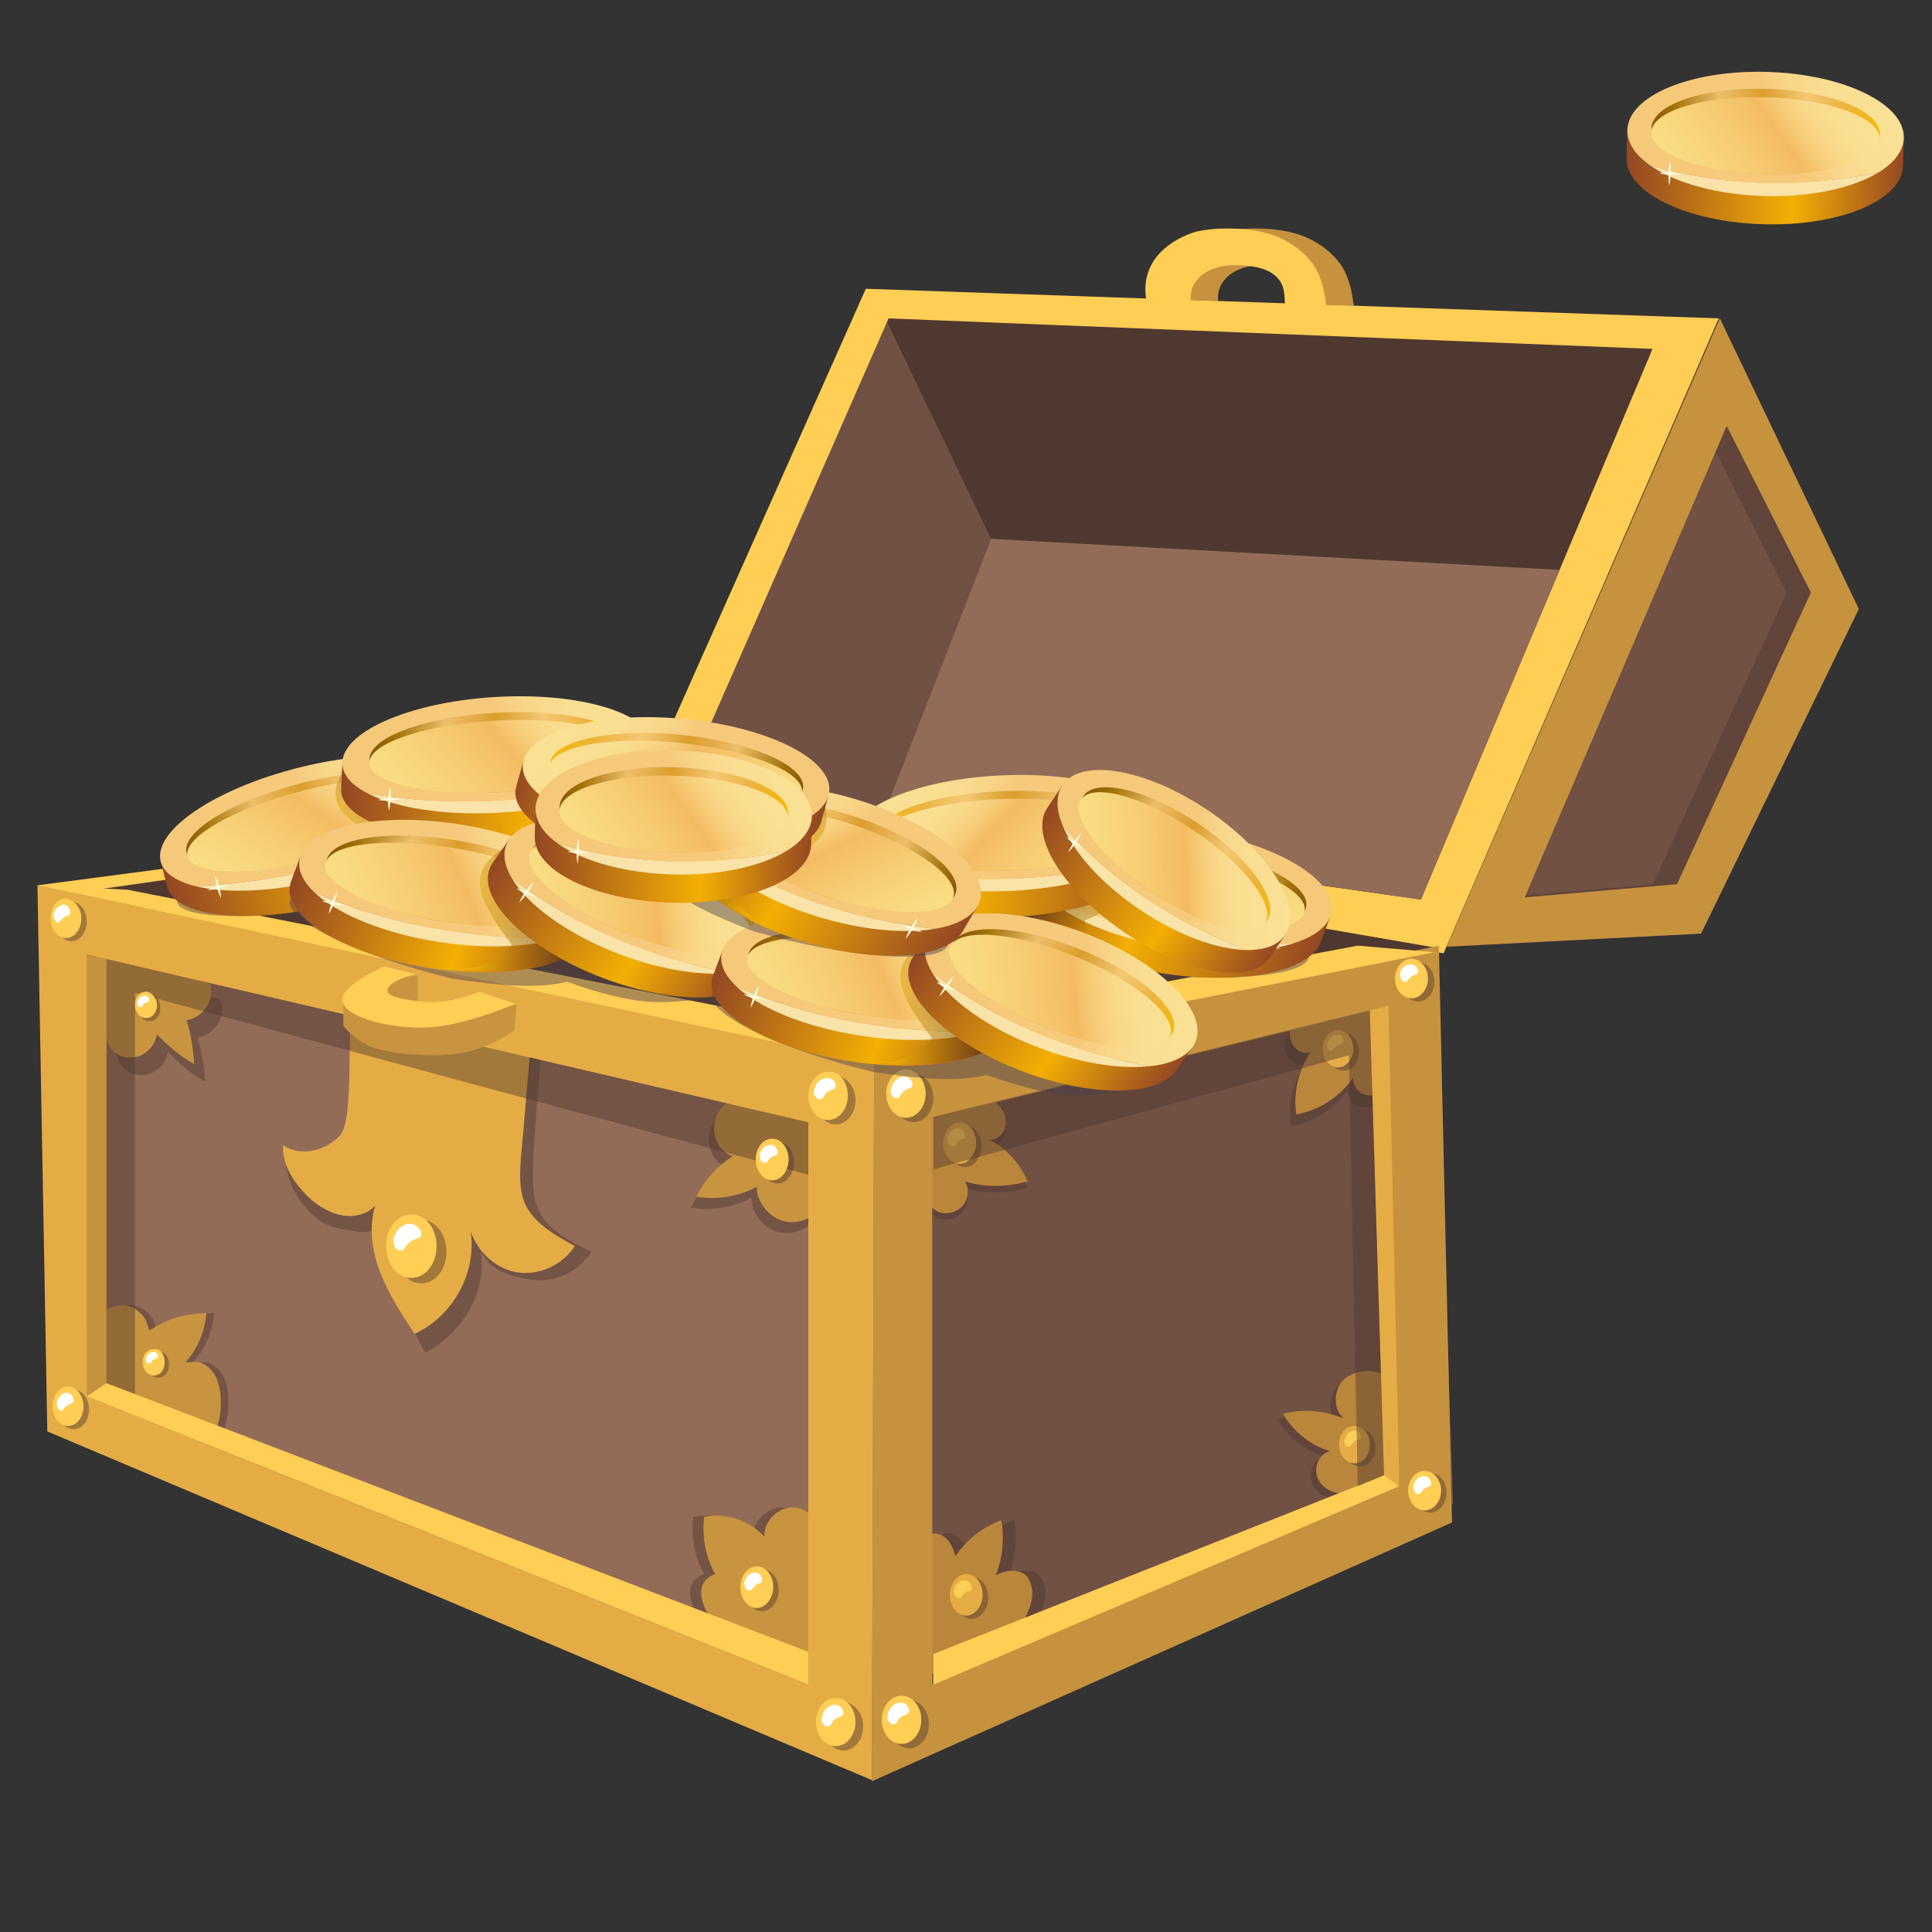 <svg id="ezc6f7SyaHh1" xmlns="http://www.w3.org/2000/svg" xmlns:xlink="http://www.w3.org/1999/xlink" viewBox="0 0 500 500" shape-rendering="geometricPrecision" text-rendering="geometricPrecision" project-id="34231d480cc44bfb8d691a9914a52d71" export-id="198eeb77832543b7864f2cf5c79c21af" cached="false">
<rect x="0" y="0" width="500" height="500" fill="#333333" stroke="none"/>
<style><![CDATA[
#ezc6f7SyaHh3_ts {animation: ezc6f7SyaHh3_ts__ts 2000ms linear infinite normal forwards}@keyframes ezc6f7SyaHh3_ts__ts { 0% {transform: translate(250.517px,433.159px) scale(2.587,2.587);animation-timing-function: cubic-bezier(0.455,0.03,0.515,0.955)} 29% {transform: translate(250.517px,433.159px) scale(2.45,2.8);animation-timing-function: cubic-bezier(0.455,0.03,0.515,0.955)} 64% {transform: translate(250.517px,433.159px) scale(2.587,2.4);animation-timing-function: cubic-bezier(0.455,0.03,0.515,0.955)} 95% {transform: translate(250.517px,433.159px) scale(2.587,2.587)} 100% {transform: translate(250.517px,433.159px) scale(2.587,2.587)}} #ezc6f7SyaHh4_tr {animation: ezc6f7SyaHh4_tr__tr 2000ms linear infinite normal forwards}@keyframes ezc6f7SyaHh4_tr__tr { 0% {transform: translate(492.174px,173.9px) rotate(0deg);animation-timing-function: cubic-bezier(0.445,0.05,0.55,0.95)} 28.5% {transform: translate(492.174px,173.9px) rotate(5deg);animation-timing-function: cubic-bezier(0.445,0.05,0.55,0.95)} 70.5% {transform: translate(492.174px,173.9px) rotate(0deg)} 100% {transform: translate(492.174px,173.9px) rotate(0deg)}} #ezc6f7SyaHh4_tk {animation: ezc6f7SyaHh4_tk__tk 2000ms linear infinite normal forwards}@keyframes ezc6f7SyaHh4_tk__tk { 0% {transform: skewX(10deg) skewY(0deg);animation-timing-function: cubic-bezier(0.455,0.03,0.515,0.955)} 28% {transform: skewX(-5deg) skewY(0deg);animation-timing-function: cubic-bezier(0.455,0.03,0.515,0.955)} 60% {transform: skewX(15deg) skewY(0deg);animation-timing-function: cubic-bezier(0.455,0.03,0.515,0.955)} 93% {transform: skewX(10deg) skewY(0deg)} 100% {transform: skewX(10deg) skewY(0deg)}} #ezc6f7SyaHh4_ts {animation: ezc6f7SyaHh4_ts__ts 2000ms linear infinite normal forwards}@keyframes ezc6f7SyaHh4_ts__ts { 0% {transform: scale(1,1);animation-timing-function: cubic-bezier(0.445,0.05,0.55,0.95)} 28% {transform: scale(1,0.9);animation-timing-function: cubic-bezier(0.445,0.05,0.55,0.95)} 92.5% {transform: scale(1,1)} 100% {transform: scale(1,1)}} #ezc6f7SyaHh117_ts {animation: ezc6f7SyaHh117_ts__ts 2000ms linear infinite normal forwards}@keyframes ezc6f7SyaHh117_ts__ts { 0% {transform: translate(459.55px,169.719px) scale(0.981,0.981)} 5.5% {transform: translate(459.55px,169.719px) scale(0.981,0.981);animation-timing-function: cubic-bezier(0.445,0.05,0.55,0.95)} 33% {transform: translate(459.55px,169.719px) scale(0.94,1.05);animation-timing-function: cubic-bezier(0.445,0.05,0.55,0.95)} 61% {transform: translate(459.55px,169.719px) scale(1.04,0.94);animation-timing-function: cubic-bezier(0.445,0.05,0.55,0.95)} 100% {transform: translate(459.55px,169.719px) scale(0.983,0.979)}} #ezc6f7SyaHh257_to {animation: ezc6f7SyaHh257_to__to 2000ms linear infinite normal forwards}@keyframes ezc6f7SyaHh257_to__to { 0% {offset-distance: 0%} 9% {offset-distance: 0%;animation-timing-function: cubic-bezier(0.445,0.05,0.55,0.95)} 85% {offset-distance: 100%} 100% {offset-distance: 100%}} #ezc6f7SyaHh257_tr {animation: ezc6f7SyaHh257_tr__tr 2000ms linear infinite normal forwards}@keyframes ezc6f7SyaHh257_tr__tr { 0% {transform: rotate(12.235deg)} 21% {transform: rotate(0deg);animation-timing-function: cubic-bezier(0.42,0,0.58,1)} 80% {transform: rotate(350deg)} 100% {transform: rotate(350deg)}} #ezc6f7SyaHh257 {animation: ezc6f7SyaHh257_c_o 2000ms linear infinite normal forwards}@keyframes ezc6f7SyaHh257_c_o { 0% {opacity: 1} 50% {opacity: 1} 65% {opacity: 0} 100% {opacity: 0}} #ezc6f7SyaHh284_to {animation: ezc6f7SyaHh284_to__to 2000ms linear infinite normal forwards}@keyframes ezc6f7SyaHh284_to__to { 0% {offset-distance: 0%} 19.5% {offset-distance: 0%;animation-timing-function: cubic-bezier(0.575,0.025,0.24,1.375)} 78.5% {offset-distance: 100%} 100% {offset-distance: 100%}} #ezc6f7SyaHh284_tr {animation: ezc6f7SyaHh284_tr__tr 2000ms linear infinite normal forwards}@keyframes ezc6f7SyaHh284_tr__tr { 0% {transform: rotate(-20deg)} 28% {transform: rotate(-20deg);animation-timing-function: cubic-bezier(0.42,0,0.58,1)} 61% {transform: rotate(-350deg)} 100% {transform: rotate(-350deg)}} #ezc6f7SyaHh284 {animation: ezc6f7SyaHh284_c_o 2000ms linear infinite normal forwards}@keyframes ezc6f7SyaHh284_c_o { 0% {opacity: 1} 45% {opacity: 1} 58.5% {opacity: 0} 100% {opacity: 0}} #ezc6f7SyaHh310_tr {animation: ezc6f7SyaHh310_tr__tr 2000ms linear infinite normal forwards}@keyframes ezc6f7SyaHh310_tr__tr { 0% {transform: translate(284.321px,580.742px) rotate(114.134deg)} 15% {transform: translate(284.321px,580.742px) rotate(114.134deg)} 56% {transform: translate(284.321px,580.742px) rotate(-100deg)} 100% {transform: translate(284.321px,580.742px) rotate(-100deg)}} #ezc6f7SyaHh310_ts {animation: ezc6f7SyaHh310_ts__ts 2000ms linear infinite normal forwards}@keyframes ezc6f7SyaHh310_ts__ts { 0% {transform: scale(0.3,0.3)} 15% {transform: scale(0.3,0.3)} 56.5% {transform: scale(1,1)} 100% {transform: scale(1,1)}} #ezc6f7SyaHh310 {animation: ezc6f7SyaHh310_c_o 2000ms linear infinite normal forwards}@keyframes ezc6f7SyaHh310_c_o { 0% {opacity: 0} 15% {opacity: 0} 27.5% {opacity: 1} 40.5% {opacity: 1} 55.5% {opacity: 0} 100% {opacity: 0}} #ezc6f7SyaHh312_tr {animation: ezc6f7SyaHh312_tr__tr 2000ms linear infinite normal forwards}@keyframes ezc6f7SyaHh312_tr__tr { 0% {transform: translate(432.913px,518.095px) rotate(114.134deg)} 58.5% {transform: translate(432.913px,518.095px) rotate(114.134deg)} 99.5% {transform: translate(432.913px,518.095px) rotate(-100deg)} 100% {transform: translate(432.913px,518.095px) rotate(-100deg)}} #ezc6f7SyaHh312_ts {animation: ezc6f7SyaHh312_ts__ts 2000ms linear infinite normal forwards}@keyframes ezc6f7SyaHh312_ts__ts { 0% {transform: scale(0.3,0.3)} 58.5% {transform: scale(0.3,0.3)} 100% {transform: scale(1,1)}} #ezc6f7SyaHh312 {animation: ezc6f7SyaHh312_c_o 2000ms linear infinite normal forwards}@keyframes ezc6f7SyaHh312_c_o { 0% {opacity: 0} 58.5% {opacity: 0} 71% {opacity: 1} 84% {opacity: 1} 99% {opacity: 0} 100% {opacity: 0}} #ezc6f7SyaHh314_tr {animation: ezc6f7SyaHh314_tr__tr 2000ms linear infinite normal forwards}@keyframes ezc6f7SyaHh314_tr__tr { 0% {transform: translate(284.321px,518.095px) rotate(114.134deg)} 5% {transform: translate(284.321px,518.095px) rotate(114.134deg)} 46% {transform: translate(284.321px,518.095px) rotate(-100deg)} 100% {transform: translate(284.321px,518.095px) rotate(-100deg)}} #ezc6f7SyaHh314_ts {animation: ezc6f7SyaHh314_ts__ts 2000ms linear infinite normal forwards}@keyframes ezc6f7SyaHh314_ts__ts { 0% {transform: scale(0.3,0.3)} 5% {transform: scale(0.3,0.3)} 46.5% {transform: scale(1,1)} 100% {transform: scale(1,1)}} #ezc6f7SyaHh314 {animation: ezc6f7SyaHh314_c_o 2000ms linear infinite normal forwards}@keyframes ezc6f7SyaHh314_c_o { 0% {opacity: 0} 5% {opacity: 0} 17.5% {opacity: 1} 30.5% {opacity: 1} 45.5% {opacity: 0} 100% {opacity: 0}} #ezc6f7SyaHh316_tr {animation: ezc6f7SyaHh316_tr__tr 2000ms linear infinite normal forwards}@keyframes ezc6f7SyaHh316_tr__tr { 0% {transform: translate(370.414px,539.181px) rotate(114.134deg)} 30% {transform: translate(370.414px,539.181px) rotate(114.134deg)} 71% {transform: translate(370.414px,539.181px) rotate(-100deg)} 100% {transform: translate(370.414px,539.181px) rotate(-100deg)}} #ezc6f7SyaHh316_ts {animation: ezc6f7SyaHh316_ts__ts 2000ms linear infinite normal forwards}@keyframes ezc6f7SyaHh316_ts__ts { 0% {transform: scale(0.3,0.3)} 30% {transform: scale(0.3,0.3)} 71.5% {transform: scale(1,1)} 100% {transform: scale(1,1)}} #ezc6f7SyaHh316 {animation: ezc6f7SyaHh316_c_o 2000ms linear infinite normal forwards}@keyframes ezc6f7SyaHh316_c_o { 0% {opacity: 0} 30% {opacity: 0} 42.5% {opacity: 1} 55.5% {opacity: 1} 70.5% {opacity: 0} 100% {opacity: 0}}
]]></style>
<defs><linearGradient id="ezc6f7SyaHh124-fill" x1="893.804" y1="774.71" x2="1311" y2="774.71" spreadMethod="pad" gradientUnits="userSpaceOnUse" gradientTransform="translate(0 0)"><stop id="ezc6f7SyaHh124-fill-0" offset="0%" stop-color="#964922"/><stop id="ezc6f7SyaHh124-fill-1" offset="39.39%" stop-color="#f3af02"/><stop id="ezc6f7SyaHh124-fill-2" offset="100%" stop-color="#934724"/></linearGradient><linearGradient id="ezc6f7SyaHh125-fill" x1="932.387" y1="641.463" x2="1300.786" y2="837.258" spreadMethod="pad" gradientUnits="userSpaceOnUse" gradientTransform="translate(0 0)"><stop id="ezc6f7SyaHh125-fill-0" offset="0%" stop-color="#fae195"/><stop id="ezc6f7SyaHh125-fill-1" offset="18.33%" stop-color="#fade92"/><stop id="ezc6f7SyaHh125-fill-2" offset="30.01%" stop-color="#f8d68a"/><stop id="ezc6f7SyaHh125-fill-3" offset="39.32%" stop-color="#f6c97c"/><stop id="ezc6f7SyaHh125-fill-4" offset="100%" stop-color="#f6c879"/></linearGradient><linearGradient id="ezc6f7SyaHh126-fill" x1="-172.412" y1="-0.021" x2="172.414" y2="-0.021" spreadMethod="pad" gradientUnits="userSpaceOnUse" gradientTransform="translate(0 0)"><stop id="ezc6f7SyaHh126-fill-0" offset="0%" stop-color="#f3b904"/><stop id="ezc6f7SyaHh126-fill-1" offset="15.26%" stop-color="#edb33d"/><stop id="ezc6f7SyaHh126-fill-2" offset="32.76%" stop-color="#f4c874"/><stop id="ezc6f7SyaHh126-fill-3" offset="51.36%" stop-color="#db9d2d"/><stop id="ezc6f7SyaHh126-fill-4" offset="70.74%" stop-color="#eebe69"/><stop id="ezc6f7SyaHh126-fill-5" offset="90.52%" stop-color="#a27209"/><stop id="ezc6f7SyaHh126-fill-6" offset="100%" stop-color="#865709"/></linearGradient><linearGradient id="ezc6f7SyaHh127-fill" x1="-125.557" y1="-92.051" x2="152.505" y2="111.877" spreadMethod="pad" gradientUnits="userSpaceOnUse" gradientTransform="translate(0 0)"><stop id="ezc6f7SyaHh127-fill-0" offset="0%" stop-color="#fae195"/><stop id="ezc6f7SyaHh127-fill-1" offset="14.32%" stop-color="#fadf92"/><stop id="ezc6f7SyaHh127-fill-2" offset="23.46%" stop-color="#f9d98a"/><stop id="ezc6f7SyaHh127-fill-3" offset="31.14%" stop-color="#f7ce7b"/><stop id="ezc6f7SyaHh127-fill-4" offset="37.98%" stop-color="#f5bf66"/><stop id="ezc6f7SyaHh127-fill-5" offset="39.39%" stop-color="#f4bb61"/><stop id="ezc6f7SyaHh127-fill-6" offset="55.77%" stop-color="#f6ca70"/><stop id="ezc6f7SyaHh127-fill-7" offset="81.59%" stop-color="#f9dc82"/><stop id="ezc6f7SyaHh127-fill-8" offset="100%" stop-color="#fae389"/></linearGradient><linearGradient id="ezc6f7SyaHh135-fill" x1="888.832" y1="699.69" x2="1068.097" y2="773.087" spreadMethod="pad" gradientUnits="userSpaceOnUse" gradientTransform="translate(0 0)"><stop id="ezc6f7SyaHh135-fill-0" offset="28.98%" stop-color="#1a1a1a"/><stop id="ezc6f7SyaHh135-fill-1" offset="57.93%" stop-color="#865709"/><stop id="ezc6f7SyaHh135-fill-2" offset="96.03%" stop-color="#f3b904"/></linearGradient><linearGradient id="ezc6f7SyaHh137-fill" x1="650.124" y1="789.471" x2="1055.088" y2="689.179" spreadMethod="pad" gradientUnits="userSpaceOnUse" gradientTransform="translate(0 0)"><stop id="ezc6f7SyaHh137-fill-0" offset="0%" stop-color="#964922"/><stop id="ezc6f7SyaHh137-fill-1" offset="39.39%" stop-color="#f3af02"/><stop id="ezc6f7SyaHh137-fill-2" offset="100%" stop-color="#934724"/></linearGradient><linearGradient id="ezc6f7SyaHh138-fill" x1="655.562" y1="650.86" x2="1060.236" y2="752.356" spreadMethod="pad" gradientUnits="userSpaceOnUse" gradientTransform="translate(0 0)"><stop id="ezc6f7SyaHh138-fill-0" offset="0%" stop-color="#fae195"/><stop id="ezc6f7SyaHh138-fill-1" offset="18.33%" stop-color="#fade92"/><stop id="ezc6f7SyaHh138-fill-2" offset="30.01%" stop-color="#f8d68a"/><stop id="ezc6f7SyaHh138-fill-3" offset="39.32%" stop-color="#f6c97c"/><stop id="ezc6f7SyaHh138-fill-4" offset="100%" stop-color="#f6c879"/></linearGradient><linearGradient id="ezc6f7SyaHh139-fill" x1="674.136" y1="735.897" x2="1008.85" y2="653.003" spreadMethod="pad" gradientUnits="userSpaceOnUse" gradientTransform="translate(0 0)"><stop id="ezc6f7SyaHh139-fill-0" offset="0%" stop-color="#f3b904"/><stop id="ezc6f7SyaHh139-fill-1" offset="15.26%" stop-color="#edb33d"/><stop id="ezc6f7SyaHh139-fill-2" offset="32.76%" stop-color="#f4c874"/><stop id="ezc6f7SyaHh139-fill-3" offset="51.36%" stop-color="#db9d2d"/><stop id="ezc6f7SyaHh139-fill-4" offset="70.74%" stop-color="#eebe69"/><stop id="ezc6f7SyaHh139-fill-5" offset="90.52%" stop-color="#a27209"/><stop id="ezc6f7SyaHh139-fill-6" offset="100%" stop-color="#865709"/></linearGradient><linearGradient id="ezc6f7SyaHh140-fill" x1="699.003" y1="641.329" x2="1017.943" y2="772.435" spreadMethod="pad" gradientUnits="userSpaceOnUse" gradientTransform="translate(0 0)"><stop id="ezc6f7SyaHh140-fill-0" offset="0%" stop-color="#fae195"/><stop id="ezc6f7SyaHh140-fill-1" offset="14.32%" stop-color="#fadf92"/><stop id="ezc6f7SyaHh140-fill-2" offset="23.46%" stop-color="#f9d98a"/><stop id="ezc6f7SyaHh140-fill-3" offset="31.14%" stop-color="#f7ce7b"/><stop id="ezc6f7SyaHh140-fill-4" offset="37.98%" stop-color="#f5bf66"/><stop id="ezc6f7SyaHh140-fill-5" offset="39.39%" stop-color="#f4bb61"/><stop id="ezc6f7SyaHh140-fill-6" offset="55.77%" stop-color="#f6ca70"/><stop id="ezc6f7SyaHh140-fill-7" offset="81.59%" stop-color="#f9dc82"/><stop id="ezc6f7SyaHh140-fill-8" offset="100%" stop-color="#fae389"/></linearGradient><linearGradient id="ezc6f7SyaHh151-fill" x1="893.804" y1="774.71" x2="1311" y2="774.71" spreadMethod="pad" gradientUnits="userSpaceOnUse" gradientTransform="translate(0 0)"><stop id="ezc6f7SyaHh151-fill-0" offset="0%" stop-color="#964922"/><stop id="ezc6f7SyaHh151-fill-1" offset="39.39%" stop-color="#f3af02"/><stop id="ezc6f7SyaHh151-fill-2" offset="100%" stop-color="#934724"/></linearGradient><linearGradient id="ezc6f7SyaHh152-fill" x1="932.387" y1="641.463" x2="1300.786" y2="837.258" spreadMethod="pad" gradientUnits="userSpaceOnUse" gradientTransform="translate(0 0)"><stop id="ezc6f7SyaHh152-fill-0" offset="0%" stop-color="#fae195"/><stop id="ezc6f7SyaHh152-fill-1" offset="18.33%" stop-color="#fade92"/><stop id="ezc6f7SyaHh152-fill-2" offset="30.01%" stop-color="#f8d68a"/><stop id="ezc6f7SyaHh152-fill-3" offset="39.32%" stop-color="#f6c97c"/><stop id="ezc6f7SyaHh152-fill-4" offset="100%" stop-color="#f6c879"/></linearGradient><linearGradient id="ezc6f7SyaHh153-fill" x1="-172.412" y1="-0.021" x2="172.414" y2="-0.021" spreadMethod="pad" gradientUnits="userSpaceOnUse" gradientTransform="translate(0 0)"><stop id="ezc6f7SyaHh153-fill-0" offset="0%" stop-color="#f3b904"/><stop id="ezc6f7SyaHh153-fill-1" offset="15.26%" stop-color="#edb33d"/><stop id="ezc6f7SyaHh153-fill-2" offset="32.76%" stop-color="#f4c874"/><stop id="ezc6f7SyaHh153-fill-3" offset="51.36%" stop-color="#db9d2d"/><stop id="ezc6f7SyaHh153-fill-4" offset="70.74%" stop-color="#eebe69"/><stop id="ezc6f7SyaHh153-fill-5" offset="90.52%" stop-color="#a27209"/><stop id="ezc6f7SyaHh153-fill-6" offset="100%" stop-color="#865709"/></linearGradient><linearGradient id="ezc6f7SyaHh154-fill" x1="-125.557" y1="-92.051" x2="152.505" y2="111.877" spreadMethod="pad" gradientUnits="userSpaceOnUse" gradientTransform="translate(0 0)"><stop id="ezc6f7SyaHh154-fill-0" offset="0%" stop-color="#fae195"/><stop id="ezc6f7SyaHh154-fill-1" offset="14.32%" stop-color="#fadf92"/><stop id="ezc6f7SyaHh154-fill-2" offset="23.46%" stop-color="#f9d98a"/><stop id="ezc6f7SyaHh154-fill-3" offset="31.14%" stop-color="#f7ce7b"/><stop id="ezc6f7SyaHh154-fill-4" offset="37.98%" stop-color="#f5bf66"/><stop id="ezc6f7SyaHh154-fill-5" offset="39.39%" stop-color="#f4bb61"/><stop id="ezc6f7SyaHh154-fill-6" offset="55.77%" stop-color="#f6ca70"/><stop id="ezc6f7SyaHh154-fill-7" offset="81.59%" stop-color="#f9dc82"/><stop id="ezc6f7SyaHh154-fill-8" offset="100%" stop-color="#fae389"/></linearGradient><linearGradient id="ezc6f7SyaHh162-fill" x1="888.832" y1="699.69" x2="1068.097" y2="773.087" spreadMethod="pad" gradientUnits="userSpaceOnUse" gradientTransform="translate(0 0)"><stop id="ezc6f7SyaHh162-fill-0" offset="28.98%" stop-color="#1a1a1a"/><stop id="ezc6f7SyaHh162-fill-1" offset="57.93%" stop-color="#865709"/><stop id="ezc6f7SyaHh162-fill-2" offset="96.03%" stop-color="#f3b904"/></linearGradient><linearGradient id="ezc6f7SyaHh164-fill" x1="650.124" y1="789.471" x2="1055.088" y2="689.179" spreadMethod="pad" gradientUnits="userSpaceOnUse" gradientTransform="translate(0 0)"><stop id="ezc6f7SyaHh164-fill-0" offset="0%" stop-color="#964922"/><stop id="ezc6f7SyaHh164-fill-1" offset="39.39%" stop-color="#f3af02"/><stop id="ezc6f7SyaHh164-fill-2" offset="100%" stop-color="#934724"/></linearGradient><linearGradient id="ezc6f7SyaHh165-fill" x1="655.562" y1="650.86" x2="1060.236" y2="752.356" spreadMethod="pad" gradientUnits="userSpaceOnUse" gradientTransform="translate(0 0)"><stop id="ezc6f7SyaHh165-fill-0" offset="0%" stop-color="#fae195"/><stop id="ezc6f7SyaHh165-fill-1" offset="18.33%" stop-color="#fade92"/><stop id="ezc6f7SyaHh165-fill-2" offset="30.01%" stop-color="#f8d68a"/><stop id="ezc6f7SyaHh165-fill-3" offset="39.32%" stop-color="#f6c97c"/><stop id="ezc6f7SyaHh165-fill-4" offset="100%" stop-color="#f6c879"/></linearGradient><linearGradient id="ezc6f7SyaHh166-fill" x1="674.136" y1="735.897" x2="1008.85" y2="653.003" spreadMethod="pad" gradientUnits="userSpaceOnUse" gradientTransform="translate(0 0)"><stop id="ezc6f7SyaHh166-fill-0" offset="0%" stop-color="#f3b904"/><stop id="ezc6f7SyaHh166-fill-1" offset="15.26%" stop-color="#edb33d"/><stop id="ezc6f7SyaHh166-fill-2" offset="32.76%" stop-color="#f4c874"/><stop id="ezc6f7SyaHh166-fill-3" offset="51.36%" stop-color="#db9d2d"/><stop id="ezc6f7SyaHh166-fill-4" offset="70.74%" stop-color="#eebe69"/><stop id="ezc6f7SyaHh166-fill-5" offset="90.52%" stop-color="#a27209"/><stop id="ezc6f7SyaHh166-fill-6" offset="100%" stop-color="#865709"/></linearGradient><linearGradient id="ezc6f7SyaHh167-fill" x1="699.003" y1="641.329" x2="1017.943" y2="772.435" spreadMethod="pad" gradientUnits="userSpaceOnUse" gradientTransform="translate(0 0)"><stop id="ezc6f7SyaHh167-fill-0" offset="0%" stop-color="#fae195"/><stop id="ezc6f7SyaHh167-fill-1" offset="14.32%" stop-color="#fadf92"/><stop id="ezc6f7SyaHh167-fill-2" offset="23.46%" stop-color="#f9d98a"/><stop id="ezc6f7SyaHh167-fill-3" offset="31.14%" stop-color="#f7ce7b"/><stop id="ezc6f7SyaHh167-fill-4" offset="37.98%" stop-color="#f5bf66"/><stop id="ezc6f7SyaHh167-fill-5" offset="39.39%" stop-color="#f4bb61"/><stop id="ezc6f7SyaHh167-fill-6" offset="55.77%" stop-color="#f6ca70"/><stop id="ezc6f7SyaHh167-fill-7" offset="81.59%" stop-color="#f9dc82"/><stop id="ezc6f7SyaHh167-fill-8" offset="100%" stop-color="#fae389"/></linearGradient><linearGradient id="ezc6f7SyaHh178-fill" x1="893.804" y1="774.71" x2="1311" y2="774.71" spreadMethod="pad" gradientUnits="userSpaceOnUse" gradientTransform="translate(0 0)"><stop id="ezc6f7SyaHh178-fill-0" offset="0%" stop-color="#964922"/><stop id="ezc6f7SyaHh178-fill-1" offset="39.39%" stop-color="#f3af02"/><stop id="ezc6f7SyaHh178-fill-2" offset="100%" stop-color="#934724"/></linearGradient><linearGradient id="ezc6f7SyaHh179-fill" x1="932.387" y1="641.463" x2="1300.786" y2="837.258" spreadMethod="pad" gradientUnits="userSpaceOnUse" gradientTransform="translate(0 0)"><stop id="ezc6f7SyaHh179-fill-0" offset="0%" stop-color="#fae195"/><stop id="ezc6f7SyaHh179-fill-1" offset="18.33%" stop-color="#fade92"/><stop id="ezc6f7SyaHh179-fill-2" offset="30.01%" stop-color="#f8d68a"/><stop id="ezc6f7SyaHh179-fill-3" offset="39.32%" stop-color="#f6c97c"/><stop id="ezc6f7SyaHh179-fill-4" offset="100%" stop-color="#f6c879"/></linearGradient><linearGradient id="ezc6f7SyaHh180-fill" x1="-172.412" y1="-0.021" x2="172.414" y2="-0.021" spreadMethod="pad" gradientUnits="userSpaceOnUse" gradientTransform="translate(0 0)"><stop id="ezc6f7SyaHh180-fill-0" offset="0%" stop-color="#f3b904"/><stop id="ezc6f7SyaHh180-fill-1" offset="15.26%" stop-color="#edb33d"/><stop id="ezc6f7SyaHh180-fill-2" offset="32.76%" stop-color="#f4c874"/><stop id="ezc6f7SyaHh180-fill-3" offset="51.36%" stop-color="#db9d2d"/><stop id="ezc6f7SyaHh180-fill-4" offset="70.74%" stop-color="#eebe69"/><stop id="ezc6f7SyaHh180-fill-5" offset="90.52%" stop-color="#a27209"/><stop id="ezc6f7SyaHh180-fill-6" offset="100%" stop-color="#865709"/></linearGradient><linearGradient id="ezc6f7SyaHh181-fill" x1="-125.557" y1="-92.051" x2="152.505" y2="111.877" spreadMethod="pad" gradientUnits="userSpaceOnUse" gradientTransform="translate(0 0)"><stop id="ezc6f7SyaHh181-fill-0" offset="0%" stop-color="#fae195"/><stop id="ezc6f7SyaHh181-fill-1" offset="14.32%" stop-color="#fadf92"/><stop id="ezc6f7SyaHh181-fill-2" offset="23.46%" stop-color="#f9d98a"/><stop id="ezc6f7SyaHh181-fill-3" offset="31.14%" stop-color="#f7ce7b"/><stop id="ezc6f7SyaHh181-fill-4" offset="37.98%" stop-color="#f5bf66"/><stop id="ezc6f7SyaHh181-fill-5" offset="39.39%" stop-color="#f4bb61"/><stop id="ezc6f7SyaHh181-fill-6" offset="55.77%" stop-color="#f6ca70"/><stop id="ezc6f7SyaHh181-fill-7" offset="81.59%" stop-color="#f9dc82"/><stop id="ezc6f7SyaHh181-fill-8" offset="100%" stop-color="#fae389"/></linearGradient><linearGradient id="ezc6f7SyaHh189-fill" x1="888.832" y1="699.69" x2="1068.097" y2="773.087" spreadMethod="pad" gradientUnits="userSpaceOnUse" gradientTransform="translate(0 0)"><stop id="ezc6f7SyaHh189-fill-0" offset="28.98%" stop-color="#1a1a1a"/><stop id="ezc6f7SyaHh189-fill-1" offset="57.93%" stop-color="#865709"/><stop id="ezc6f7SyaHh189-fill-2" offset="96.03%" stop-color="#f3b904"/></linearGradient><linearGradient id="ezc6f7SyaHh191-fill" x1="650.124" y1="789.471" x2="1055.088" y2="689.179" spreadMethod="pad" gradientUnits="userSpaceOnUse" gradientTransform="translate(0 0)"><stop id="ezc6f7SyaHh191-fill-0" offset="0%" stop-color="#964922"/><stop id="ezc6f7SyaHh191-fill-1" offset="39.39%" stop-color="#f3af02"/><stop id="ezc6f7SyaHh191-fill-2" offset="100%" stop-color="#934724"/></linearGradient><linearGradient id="ezc6f7SyaHh192-fill" x1="655.562" y1="650.86" x2="1060.236" y2="752.356" spreadMethod="pad" gradientUnits="userSpaceOnUse" gradientTransform="translate(0 0)"><stop id="ezc6f7SyaHh192-fill-0" offset="0%" stop-color="#fae195"/><stop id="ezc6f7SyaHh192-fill-1" offset="18.33%" stop-color="#fade92"/><stop id="ezc6f7SyaHh192-fill-2" offset="30.01%" stop-color="#f8d68a"/><stop id="ezc6f7SyaHh192-fill-3" offset="39.32%" stop-color="#f6c97c"/><stop id="ezc6f7SyaHh192-fill-4" offset="100%" stop-color="#f6c879"/></linearGradient><linearGradient id="ezc6f7SyaHh193-fill" x1="674.136" y1="735.897" x2="1008.85" y2="653.003" spreadMethod="pad" gradientUnits="userSpaceOnUse" gradientTransform="translate(0 0)"><stop id="ezc6f7SyaHh193-fill-0" offset="0%" stop-color="#f3b904"/><stop id="ezc6f7SyaHh193-fill-1" offset="15.26%" stop-color="#edb33d"/><stop id="ezc6f7SyaHh193-fill-2" offset="32.76%" stop-color="#f4c874"/><stop id="ezc6f7SyaHh193-fill-3" offset="51.36%" stop-color="#db9d2d"/><stop id="ezc6f7SyaHh193-fill-4" offset="70.74%" stop-color="#eebe69"/><stop id="ezc6f7SyaHh193-fill-5" offset="90.52%" stop-color="#a27209"/><stop id="ezc6f7SyaHh193-fill-6" offset="100%" stop-color="#865709"/></linearGradient><linearGradient id="ezc6f7SyaHh194-fill" x1="699.003" y1="641.329" x2="1017.943" y2="772.435" spreadMethod="pad" gradientUnits="userSpaceOnUse" gradientTransform="translate(0 0)"><stop id="ezc6f7SyaHh194-fill-0" offset="0%" stop-color="#fae195"/><stop id="ezc6f7SyaHh194-fill-1" offset="14.32%" stop-color="#fadf92"/><stop id="ezc6f7SyaHh194-fill-2" offset="23.46%" stop-color="#f9d98a"/><stop id="ezc6f7SyaHh194-fill-3" offset="31.14%" stop-color="#f7ce7b"/><stop id="ezc6f7SyaHh194-fill-4" offset="37.98%" stop-color="#f5bf66"/><stop id="ezc6f7SyaHh194-fill-5" offset="39.39%" stop-color="#f4bb61"/><stop id="ezc6f7SyaHh194-fill-6" offset="55.77%" stop-color="#f6ca70"/><stop id="ezc6f7SyaHh194-fill-7" offset="81.59%" stop-color="#f9dc82"/><stop id="ezc6f7SyaHh194-fill-8" offset="100%" stop-color="#fae389"/></linearGradient><linearGradient id="ezc6f7SyaHh205-fill" x1="893.804" y1="774.71" x2="1311" y2="774.71" spreadMethod="pad" gradientUnits="userSpaceOnUse" gradientTransform="translate(0 0)"><stop id="ezc6f7SyaHh205-fill-0" offset="0%" stop-color="#964922"/><stop id="ezc6f7SyaHh205-fill-1" offset="39.39%" stop-color="#f3af02"/><stop id="ezc6f7SyaHh205-fill-2" offset="100%" stop-color="#934724"/></linearGradient><linearGradient id="ezc6f7SyaHh206-fill" x1="932.387" y1="641.463" x2="1300.786" y2="837.258" spreadMethod="pad" gradientUnits="userSpaceOnUse" gradientTransform="translate(0 0)"><stop id="ezc6f7SyaHh206-fill-0" offset="0%" stop-color="#fae195"/><stop id="ezc6f7SyaHh206-fill-1" offset="18.33%" stop-color="#fade92"/><stop id="ezc6f7SyaHh206-fill-2" offset="30.01%" stop-color="#f8d68a"/><stop id="ezc6f7SyaHh206-fill-3" offset="39.32%" stop-color="#f6c97c"/><stop id="ezc6f7SyaHh206-fill-4" offset="100%" stop-color="#f6c879"/></linearGradient><linearGradient id="ezc6f7SyaHh207-fill" x1="-172.412" y1="-0.021" x2="172.414" y2="-0.021" spreadMethod="pad" gradientUnits="userSpaceOnUse" gradientTransform="translate(0 0)"><stop id="ezc6f7SyaHh207-fill-0" offset="0%" stop-color="#f3b904"/><stop id="ezc6f7SyaHh207-fill-1" offset="15.26%" stop-color="#edb33d"/><stop id="ezc6f7SyaHh207-fill-2" offset="32.76%" stop-color="#f4c874"/><stop id="ezc6f7SyaHh207-fill-3" offset="51.36%" stop-color="#db9d2d"/><stop id="ezc6f7SyaHh207-fill-4" offset="70.74%" stop-color="#eebe69"/><stop id="ezc6f7SyaHh207-fill-5" offset="90.52%" stop-color="#a27209"/><stop id="ezc6f7SyaHh207-fill-6" offset="100%" stop-color="#865709"/></linearGradient><linearGradient id="ezc6f7SyaHh208-fill" x1="-125.557" y1="-92.051" x2="152.505" y2="111.877" spreadMethod="pad" gradientUnits="userSpaceOnUse" gradientTransform="translate(0 0)"><stop id="ezc6f7SyaHh208-fill-0" offset="0%" stop-color="#fae195"/><stop id="ezc6f7SyaHh208-fill-1" offset="14.32%" stop-color="#fadf92"/><stop id="ezc6f7SyaHh208-fill-2" offset="23.46%" stop-color="#f9d98a"/><stop id="ezc6f7SyaHh208-fill-3" offset="31.14%" stop-color="#f7ce7b"/><stop id="ezc6f7SyaHh208-fill-4" offset="37.98%" stop-color="#f5bf66"/><stop id="ezc6f7SyaHh208-fill-5" offset="39.39%" stop-color="#f4bb61"/><stop id="ezc6f7SyaHh208-fill-6" offset="55.77%" stop-color="#f6ca70"/><stop id="ezc6f7SyaHh208-fill-7" offset="81.59%" stop-color="#f9dc82"/><stop id="ezc6f7SyaHh208-fill-8" offset="100%" stop-color="#fae389"/></linearGradient><linearGradient id="ezc6f7SyaHh216-fill" x1="888.832" y1="699.69" x2="1068.097" y2="773.087" spreadMethod="pad" gradientUnits="userSpaceOnUse" gradientTransform="translate(0 0)"><stop id="ezc6f7SyaHh216-fill-0" offset="28.98%" stop-color="#1a1a1a"/><stop id="ezc6f7SyaHh216-fill-1" offset="57.93%" stop-color="#865709"/><stop id="ezc6f7SyaHh216-fill-2" offset="96.03%" stop-color="#f3b904"/></linearGradient><linearGradient id="ezc6f7SyaHh218-fill" x1="650.124" y1="789.471" x2="1055.088" y2="689.179" spreadMethod="pad" gradientUnits="userSpaceOnUse" gradientTransform="translate(0 0)"><stop id="ezc6f7SyaHh218-fill-0" offset="0%" stop-color="#964922"/><stop id="ezc6f7SyaHh218-fill-1" offset="39.39%" stop-color="#f3af02"/><stop id="ezc6f7SyaHh218-fill-2" offset="100%" stop-color="#934724"/></linearGradient><linearGradient id="ezc6f7SyaHh219-fill" x1="655.562" y1="650.86" x2="1060.236" y2="752.356" spreadMethod="pad" gradientUnits="userSpaceOnUse" gradientTransform="translate(0 0)"><stop id="ezc6f7SyaHh219-fill-0" offset="0%" stop-color="#fae195"/><stop id="ezc6f7SyaHh219-fill-1" offset="18.33%" stop-color="#fade92"/><stop id="ezc6f7SyaHh219-fill-2" offset="30.01%" stop-color="#f8d68a"/><stop id="ezc6f7SyaHh219-fill-3" offset="39.32%" stop-color="#f6c97c"/><stop id="ezc6f7SyaHh219-fill-4" offset="100%" stop-color="#f6c879"/></linearGradient><linearGradient id="ezc6f7SyaHh220-fill" x1="674.136" y1="735.897" x2="1008.85" y2="653.003" spreadMethod="pad" gradientUnits="userSpaceOnUse" gradientTransform="translate(0 0)"><stop id="ezc6f7SyaHh220-fill-0" offset="0%" stop-color="#f3b904"/><stop id="ezc6f7SyaHh220-fill-1" offset="15.26%" stop-color="#edb33d"/><stop id="ezc6f7SyaHh220-fill-2" offset="32.76%" stop-color="#f4c874"/><stop id="ezc6f7SyaHh220-fill-3" offset="51.36%" stop-color="#db9d2d"/><stop id="ezc6f7SyaHh220-fill-4" offset="70.74%" stop-color="#eebe69"/><stop id="ezc6f7SyaHh220-fill-5" offset="90.52%" stop-color="#a27209"/><stop id="ezc6f7SyaHh220-fill-6" offset="100%" stop-color="#865709"/></linearGradient><linearGradient id="ezc6f7SyaHh221-fill" x1="699.003" y1="641.329" x2="1017.943" y2="772.435" spreadMethod="pad" gradientUnits="userSpaceOnUse" gradientTransform="translate(0 0)"><stop id="ezc6f7SyaHh221-fill-0" offset="0%" stop-color="#fae195"/><stop id="ezc6f7SyaHh221-fill-1" offset="14.32%" stop-color="#fadf92"/><stop id="ezc6f7SyaHh221-fill-2" offset="23.46%" stop-color="#f9d98a"/><stop id="ezc6f7SyaHh221-fill-3" offset="31.14%" stop-color="#f7ce7b"/><stop id="ezc6f7SyaHh221-fill-4" offset="37.98%" stop-color="#f5bf66"/><stop id="ezc6f7SyaHh221-fill-5" offset="39.39%" stop-color="#f4bb61"/><stop id="ezc6f7SyaHh221-fill-6" offset="55.77%" stop-color="#f6ca70"/><stop id="ezc6f7SyaHh221-fill-7" offset="81.59%" stop-color="#f9dc82"/><stop id="ezc6f7SyaHh221-fill-8" offset="100%" stop-color="#fae389"/></linearGradient><linearGradient id="ezc6f7SyaHh232-fill" x1="893.804" y1="774.71" x2="1311" y2="774.71" spreadMethod="pad" gradientUnits="userSpaceOnUse" gradientTransform="translate(0 0)"><stop id="ezc6f7SyaHh232-fill-0" offset="0%" stop-color="#964922"/><stop id="ezc6f7SyaHh232-fill-1" offset="39.39%" stop-color="#f3af02"/><stop id="ezc6f7SyaHh232-fill-2" offset="100%" stop-color="#934724"/></linearGradient><linearGradient id="ezc6f7SyaHh233-fill" x1="932.387" y1="641.463" x2="1300.786" y2="837.258" spreadMethod="pad" gradientUnits="userSpaceOnUse" gradientTransform="translate(0 0)"><stop id="ezc6f7SyaHh233-fill-0" offset="0%" stop-color="#fae195"/><stop id="ezc6f7SyaHh233-fill-1" offset="18.33%" stop-color="#fade92"/><stop id="ezc6f7SyaHh233-fill-2" offset="30.01%" stop-color="#f8d68a"/><stop id="ezc6f7SyaHh233-fill-3" offset="39.32%" stop-color="#f6c97c"/><stop id="ezc6f7SyaHh233-fill-4" offset="100%" stop-color="#f6c879"/></linearGradient><linearGradient id="ezc6f7SyaHh234-fill" x1="-172.412" y1="-0.021" x2="172.414" y2="-0.021" spreadMethod="pad" gradientUnits="userSpaceOnUse" gradientTransform="translate(0 0)"><stop id="ezc6f7SyaHh234-fill-0" offset="0%" stop-color="#f3b904"/><stop id="ezc6f7SyaHh234-fill-1" offset="15.26%" stop-color="#edb33d"/><stop id="ezc6f7SyaHh234-fill-2" offset="32.76%" stop-color="#f4c874"/><stop id="ezc6f7SyaHh234-fill-3" offset="51.36%" stop-color="#db9d2d"/><stop id="ezc6f7SyaHh234-fill-4" offset="70.74%" stop-color="#eebe69"/><stop id="ezc6f7SyaHh234-fill-5" offset="90.52%" stop-color="#a27209"/><stop id="ezc6f7SyaHh234-fill-6" offset="100%" stop-color="#865709"/></linearGradient><linearGradient id="ezc6f7SyaHh235-fill" x1="-125.557" y1="-92.051" x2="152.505" y2="111.877" spreadMethod="pad" gradientUnits="userSpaceOnUse" gradientTransform="translate(0 0)"><stop id="ezc6f7SyaHh235-fill-0" offset="0%" stop-color="#fae195"/><stop id="ezc6f7SyaHh235-fill-1" offset="14.32%" stop-color="#fadf92"/><stop id="ezc6f7SyaHh235-fill-2" offset="23.46%" stop-color="#f9d98a"/><stop id="ezc6f7SyaHh235-fill-3" offset="31.14%" stop-color="#f7ce7b"/><stop id="ezc6f7SyaHh235-fill-4" offset="37.98%" stop-color="#f5bf66"/><stop id="ezc6f7SyaHh235-fill-5" offset="39.39%" stop-color="#f4bb61"/><stop id="ezc6f7SyaHh235-fill-6" offset="55.77%" stop-color="#f6ca70"/><stop id="ezc6f7SyaHh235-fill-7" offset="81.59%" stop-color="#f9dc82"/><stop id="ezc6f7SyaHh235-fill-8" offset="100%" stop-color="#fae389"/></linearGradient><linearGradient id="ezc6f7SyaHh243-fill" x1="888.832" y1="699.69" x2="1068.097" y2="773.087" spreadMethod="pad" gradientUnits="userSpaceOnUse" gradientTransform="translate(0 0)"><stop id="ezc6f7SyaHh243-fill-0" offset="28.98%" stop-color="#1a1a1a"/><stop id="ezc6f7SyaHh243-fill-1" offset="57.93%" stop-color="#865709"/><stop id="ezc6f7SyaHh243-fill-2" offset="96.03%" stop-color="#f3b904"/></linearGradient><linearGradient id="ezc6f7SyaHh245-fill" x1="650.124" y1="789.471" x2="1055.088" y2="689.179" spreadMethod="pad" gradientUnits="userSpaceOnUse" gradientTransform="translate(0 0)"><stop id="ezc6f7SyaHh245-fill-0" offset="0%" stop-color="#964922"/><stop id="ezc6f7SyaHh245-fill-1" offset="39.39%" stop-color="#f3af02"/><stop id="ezc6f7SyaHh245-fill-2" offset="100%" stop-color="#934724"/></linearGradient><linearGradient id="ezc6f7SyaHh246-fill" x1="655.562" y1="650.86" x2="1060.236" y2="752.356" spreadMethod="pad" gradientUnits="userSpaceOnUse" gradientTransform="translate(0 0)"><stop id="ezc6f7SyaHh246-fill-0" offset="0%" stop-color="#fae195"/><stop id="ezc6f7SyaHh246-fill-1" offset="18.33%" stop-color="#fade92"/><stop id="ezc6f7SyaHh246-fill-2" offset="30.01%" stop-color="#f8d68a"/><stop id="ezc6f7SyaHh246-fill-3" offset="39.32%" stop-color="#f6c97c"/><stop id="ezc6f7SyaHh246-fill-4" offset="100%" stop-color="#f6c879"/></linearGradient><linearGradient id="ezc6f7SyaHh247-fill" x1="674.136" y1="735.897" x2="1008.85" y2="653.003" spreadMethod="pad" gradientUnits="userSpaceOnUse" gradientTransform="translate(0 0)"><stop id="ezc6f7SyaHh247-fill-0" offset="0%" stop-color="#f3b904"/><stop id="ezc6f7SyaHh247-fill-1" offset="15.26%" stop-color="#edb33d"/><stop id="ezc6f7SyaHh247-fill-2" offset="32.76%" stop-color="#f4c874"/><stop id="ezc6f7SyaHh247-fill-3" offset="51.36%" stop-color="#db9d2d"/><stop id="ezc6f7SyaHh247-fill-4" offset="70.74%" stop-color="#eebe69"/><stop id="ezc6f7SyaHh247-fill-5" offset="90.52%" stop-color="#a27209"/><stop id="ezc6f7SyaHh247-fill-6" offset="100%" stop-color="#865709"/></linearGradient><linearGradient id="ezc6f7SyaHh248-fill" x1="699.003" y1="641.329" x2="1017.943" y2="772.435" spreadMethod="pad" gradientUnits="userSpaceOnUse" gradientTransform="translate(0 0)"><stop id="ezc6f7SyaHh248-fill-0" offset="0%" stop-color="#fae195"/><stop id="ezc6f7SyaHh248-fill-1" offset="14.32%" stop-color="#fadf92"/><stop id="ezc6f7SyaHh248-fill-2" offset="23.46%" stop-color="#f9d98a"/><stop id="ezc6f7SyaHh248-fill-3" offset="31.14%" stop-color="#f7ce7b"/><stop id="ezc6f7SyaHh248-fill-4" offset="37.98%" stop-color="#f5bf66"/><stop id="ezc6f7SyaHh248-fill-5" offset="39.39%" stop-color="#f4bb61"/><stop id="ezc6f7SyaHh248-fill-6" offset="55.77%" stop-color="#f6ca70"/><stop id="ezc6f7SyaHh248-fill-7" offset="81.59%" stop-color="#f9dc82"/><stop id="ezc6f7SyaHh248-fill-8" offset="100%" stop-color="#fae389"/></linearGradient><linearGradient id="ezc6f7SyaHh260-fill" x1="650.124" y1="789.471" x2="1055.088" y2="689.179" spreadMethod="pad" gradientUnits="userSpaceOnUse" gradientTransform="translate(0 0)"><stop id="ezc6f7SyaHh260-fill-0" offset="0%" stop-color="#964922"/><stop id="ezc6f7SyaHh260-fill-1" offset="39.39%" stop-color="#f3af02"/><stop id="ezc6f7SyaHh260-fill-2" offset="100%" stop-color="#934724"/></linearGradient><linearGradient id="ezc6f7SyaHh261-fill" x1="655.562" y1="650.86" x2="1060.236" y2="752.356" spreadMethod="pad" gradientUnits="userSpaceOnUse" gradientTransform="translate(0 0)"><stop id="ezc6f7SyaHh261-fill-0" offset="0%" stop-color="#fae195"/><stop id="ezc6f7SyaHh261-fill-1" offset="18.33%" stop-color="#fade92"/><stop id="ezc6f7SyaHh261-fill-2" offset="30.01%" stop-color="#f8d68a"/><stop id="ezc6f7SyaHh261-fill-3" offset="39.32%" stop-color="#f6c97c"/><stop id="ezc6f7SyaHh261-fill-4" offset="100%" stop-color="#f6c879"/></linearGradient><linearGradient id="ezc6f7SyaHh262-fill" x1="674.136" y1="735.897" x2="1008.85" y2="653.003" spreadMethod="pad" gradientUnits="userSpaceOnUse" gradientTransform="translate(0 0)"><stop id="ezc6f7SyaHh262-fill-0" offset="0%" stop-color="#f3b904"/><stop id="ezc6f7SyaHh262-fill-1" offset="15.26%" stop-color="#edb33d"/><stop id="ezc6f7SyaHh262-fill-2" offset="32.76%" stop-color="#f4c874"/><stop id="ezc6f7SyaHh262-fill-3" offset="51.36%" stop-color="#db9d2d"/><stop id="ezc6f7SyaHh262-fill-4" offset="70.74%" stop-color="#eebe69"/><stop id="ezc6f7SyaHh262-fill-5" offset="90.52%" stop-color="#a27209"/><stop id="ezc6f7SyaHh262-fill-6" offset="100%" stop-color="#865709"/></linearGradient><linearGradient id="ezc6f7SyaHh263-fill" x1="699.003" y1="641.329" x2="1017.943" y2="772.435" spreadMethod="pad" gradientUnits="userSpaceOnUse" gradientTransform="translate(0 0)"><stop id="ezc6f7SyaHh263-fill-0" offset="0%" stop-color="#fae195"/><stop id="ezc6f7SyaHh263-fill-1" offset="14.32%" stop-color="#fadf92"/><stop id="ezc6f7SyaHh263-fill-2" offset="23.46%" stop-color="#f9d98a"/><stop id="ezc6f7SyaHh263-fill-3" offset="31.14%" stop-color="#f7ce7b"/><stop id="ezc6f7SyaHh263-fill-4" offset="37.98%" stop-color="#f5bf66"/><stop id="ezc6f7SyaHh263-fill-5" offset="39.39%" stop-color="#f4bb61"/><stop id="ezc6f7SyaHh263-fill-6" offset="55.77%" stop-color="#f6ca70"/><stop id="ezc6f7SyaHh263-fill-7" offset="81.59%" stop-color="#f9dc82"/><stop id="ezc6f7SyaHh263-fill-8" offset="100%" stop-color="#fae389"/></linearGradient><linearGradient id="ezc6f7SyaHh273-fill" x1="650.124" y1="789.471" x2="1055.088" y2="689.179" spreadMethod="pad" gradientUnits="userSpaceOnUse" gradientTransform="translate(0 0)"><stop id="ezc6f7SyaHh273-fill-0" offset="0%" stop-color="#964922"/><stop id="ezc6f7SyaHh273-fill-1" offset="39.39%" stop-color="#f3af02"/><stop id="ezc6f7SyaHh273-fill-2" offset="100%" stop-color="#934724"/></linearGradient><linearGradient id="ezc6f7SyaHh274-fill" x1="655.562" y1="650.86" x2="1060.236" y2="752.356" spreadMethod="pad" gradientUnits="userSpaceOnUse" gradientTransform="translate(0 0)"><stop id="ezc6f7SyaHh274-fill-0" offset="0%" stop-color="#fae195"/><stop id="ezc6f7SyaHh274-fill-1" offset="18.33%" stop-color="#fade92"/><stop id="ezc6f7SyaHh274-fill-2" offset="30.01%" stop-color="#f8d68a"/><stop id="ezc6f7SyaHh274-fill-3" offset="39.32%" stop-color="#f6c97c"/><stop id="ezc6f7SyaHh274-fill-4" offset="100%" stop-color="#f6c879"/></linearGradient><linearGradient id="ezc6f7SyaHh275-fill" x1="674.136" y1="735.897" x2="1008.85" y2="653.003" spreadMethod="pad" gradientUnits="userSpaceOnUse" gradientTransform="translate(0 0)"><stop id="ezc6f7SyaHh275-fill-0" offset="0%" stop-color="#f3b904"/><stop id="ezc6f7SyaHh275-fill-1" offset="15.26%" stop-color="#edb33d"/><stop id="ezc6f7SyaHh275-fill-2" offset="32.76%" stop-color="#f4c874"/><stop id="ezc6f7SyaHh275-fill-3" offset="51.36%" stop-color="#db9d2d"/><stop id="ezc6f7SyaHh275-fill-4" offset="70.74%" stop-color="#eebe69"/><stop id="ezc6f7SyaHh275-fill-5" offset="90.52%" stop-color="#a27209"/><stop id="ezc6f7SyaHh275-fill-6" offset="100%" stop-color="#865709"/></linearGradient><linearGradient id="ezc6f7SyaHh276-fill" x1="699.003" y1="641.329" x2="1017.943" y2="772.435" spreadMethod="pad" gradientUnits="userSpaceOnUse" gradientTransform="translate(0 0)"><stop id="ezc6f7SyaHh276-fill-0" offset="0%" stop-color="#fae195"/><stop id="ezc6f7SyaHh276-fill-1" offset="14.32%" stop-color="#fadf92"/><stop id="ezc6f7SyaHh276-fill-2" offset="23.46%" stop-color="#f9d98a"/><stop id="ezc6f7SyaHh276-fill-3" offset="31.14%" stop-color="#f7ce7b"/><stop id="ezc6f7SyaHh276-fill-4" offset="37.98%" stop-color="#f5bf66"/><stop id="ezc6f7SyaHh276-fill-5" offset="39.39%" stop-color="#f4bb61"/><stop id="ezc6f7SyaHh276-fill-6" offset="55.77%" stop-color="#f6ca70"/><stop id="ezc6f7SyaHh276-fill-7" offset="81.59%" stop-color="#f9dc82"/><stop id="ezc6f7SyaHh276-fill-8" offset="100%" stop-color="#fae389"/></linearGradient><linearGradient id="ezc6f7SyaHh286-fill" x1="650.124" y1="789.471" x2="1055.088" y2="689.179" spreadMethod="pad" gradientUnits="userSpaceOnUse" gradientTransform="translate(0 0)"><stop id="ezc6f7SyaHh286-fill-0" offset="0%" stop-color="#964922"/><stop id="ezc6f7SyaHh286-fill-1" offset="39.39%" stop-color="#f3af02"/><stop id="ezc6f7SyaHh286-fill-2" offset="100%" stop-color="#934724"/></linearGradient><linearGradient id="ezc6f7SyaHh287-fill" x1="655.562" y1="650.86" x2="1060.236" y2="752.356" spreadMethod="pad" gradientUnits="userSpaceOnUse" gradientTransform="translate(0 0)"><stop id="ezc6f7SyaHh287-fill-0" offset="0%" stop-color="#fae195"/><stop id="ezc6f7SyaHh287-fill-1" offset="18.33%" stop-color="#fade92"/><stop id="ezc6f7SyaHh287-fill-2" offset="30.01%" stop-color="#f8d68a"/><stop id="ezc6f7SyaHh287-fill-3" offset="39.32%" stop-color="#f6c97c"/><stop id="ezc6f7SyaHh287-fill-4" offset="100%" stop-color="#f6c879"/></linearGradient><linearGradient id="ezc6f7SyaHh288-fill" x1="674.136" y1="735.897" x2="1008.85" y2="653.003" spreadMethod="pad" gradientUnits="userSpaceOnUse" gradientTransform="translate(0 0)"><stop id="ezc6f7SyaHh288-fill-0" offset="0%" stop-color="#f3b904"/><stop id="ezc6f7SyaHh288-fill-1" offset="15.26%" stop-color="#edb33d"/><stop id="ezc6f7SyaHh288-fill-2" offset="32.76%" stop-color="#f4c874"/><stop id="ezc6f7SyaHh288-fill-3" offset="51.36%" stop-color="#db9d2d"/><stop id="ezc6f7SyaHh288-fill-4" offset="70.74%" stop-color="#eebe69"/><stop id="ezc6f7SyaHh288-fill-5" offset="90.52%" stop-color="#a27209"/><stop id="ezc6f7SyaHh288-fill-6" offset="100%" stop-color="#865709"/></linearGradient><linearGradient id="ezc6f7SyaHh289-fill" x1="699.003" y1="641.329" x2="1017.943" y2="772.435" spreadMethod="pad" gradientUnits="userSpaceOnUse" gradientTransform="translate(0 0)"><stop id="ezc6f7SyaHh289-fill-0" offset="0%" stop-color="#fae195"/><stop id="ezc6f7SyaHh289-fill-1" offset="14.32%" stop-color="#fadf92"/><stop id="ezc6f7SyaHh289-fill-2" offset="23.46%" stop-color="#f9d98a"/><stop id="ezc6f7SyaHh289-fill-3" offset="31.14%" stop-color="#f7ce7b"/><stop id="ezc6f7SyaHh289-fill-4" offset="37.98%" stop-color="#f5bf66"/><stop id="ezc6f7SyaHh289-fill-5" offset="39.39%" stop-color="#f4bb61"/><stop id="ezc6f7SyaHh289-fill-6" offset="55.77%" stop-color="#f6ca70"/><stop id="ezc6f7SyaHh289-fill-7" offset="81.59%" stop-color="#f9dc82"/><stop id="ezc6f7SyaHh289-fill-8" offset="100%" stop-color="#fae389"/></linearGradient><linearGradient id="ezc6f7SyaHh299-fill" x1="650.124" y1="789.471" x2="1055.088" y2="689.179" spreadMethod="pad" gradientUnits="userSpaceOnUse" gradientTransform="translate(0 0)"><stop id="ezc6f7SyaHh299-fill-0" offset="0%" stop-color="#964922"/><stop id="ezc6f7SyaHh299-fill-1" offset="39.39%" stop-color="#f3af02"/><stop id="ezc6f7SyaHh299-fill-2" offset="100%" stop-color="#934724"/></linearGradient><linearGradient id="ezc6f7SyaHh300-fill" x1="655.562" y1="650.86" x2="1060.236" y2="752.356" spreadMethod="pad" gradientUnits="userSpaceOnUse" gradientTransform="translate(0 0)"><stop id="ezc6f7SyaHh300-fill-0" offset="0%" stop-color="#fae195"/><stop id="ezc6f7SyaHh300-fill-1" offset="18.33%" stop-color="#fade92"/><stop id="ezc6f7SyaHh300-fill-2" offset="30.01%" stop-color="#f8d68a"/><stop id="ezc6f7SyaHh300-fill-3" offset="39.32%" stop-color="#f6c97c"/><stop id="ezc6f7SyaHh300-fill-4" offset="100%" stop-color="#f6c879"/></linearGradient><linearGradient id="ezc6f7SyaHh301-fill" x1="674.136" y1="735.897" x2="1008.85" y2="653.003" spreadMethod="pad" gradientUnits="userSpaceOnUse" gradientTransform="translate(0 0)"><stop id="ezc6f7SyaHh301-fill-0" offset="0%" stop-color="#f3b904"/><stop id="ezc6f7SyaHh301-fill-1" offset="15.26%" stop-color="#edb33d"/><stop id="ezc6f7SyaHh301-fill-2" offset="32.76%" stop-color="#f4c874"/><stop id="ezc6f7SyaHh301-fill-3" offset="51.36%" stop-color="#db9d2d"/><stop id="ezc6f7SyaHh301-fill-4" offset="70.74%" stop-color="#eebe69"/><stop id="ezc6f7SyaHh301-fill-5" offset="90.52%" stop-color="#a27209"/><stop id="ezc6f7SyaHh301-fill-6" offset="100%" stop-color="#865709"/></linearGradient><linearGradient id="ezc6f7SyaHh302-fill" x1="699.003" y1="641.329" x2="1017.943" y2="772.435" spreadMethod="pad" gradientUnits="userSpaceOnUse" gradientTransform="translate(0 0)"><stop id="ezc6f7SyaHh302-fill-0" offset="0%" stop-color="#fae195"/><stop id="ezc6f7SyaHh302-fill-1" offset="14.32%" stop-color="#fadf92"/><stop id="ezc6f7SyaHh302-fill-2" offset="23.46%" stop-color="#f9d98a"/><stop id="ezc6f7SyaHh302-fill-3" offset="31.14%" stop-color="#f7ce7b"/><stop id="ezc6f7SyaHh302-fill-4" offset="37.98%" stop-color="#f5bf66"/><stop id="ezc6f7SyaHh302-fill-5" offset="39.39%" stop-color="#f4bb61"/><stop id="ezc6f7SyaHh302-fill-6" offset="55.77%" stop-color="#f6ca70"/><stop id="ezc6f7SyaHh302-fill-7" offset="81.59%" stop-color="#f9dc82"/><stop id="ezc6f7SyaHh302-fill-8" offset="100%" stop-color="#fae389"/></linearGradient></defs><g transform="matrix(1.097 0 0 1.097-22.202-14.195)"><g id="ezc6f7SyaHh3_ts" transform="translate(250.517,433.159) scale(2.587,2.587)"><g transform="translate(-481.3,-254.1)"><g id="ezc6f7SyaHh4_tr" transform="translate(492.174,173.9) rotate(0)"><g id="ezc6f7SyaHh4_tk" transform="skewX(10) skewY(0)"><g id="ezc6f7SyaHh4_ts" transform="scale(1,1)"><g transform="translate(-492.174,-173.9)"><path d="M514.6,112.8c.9-.2,1.9-.3,2.8-.3c1.4,0,2.8.1,4.2.6c1.3.5,2.5,1.4,3.2,2.7.6,1.2.6,2.7.5,4.1c0,.2,0,.4-.1.5-.2.2-.4.3-.7.3-1,.1-2,.2-3,.3-.2-1.2.5-2.6,0-3.7-.5-1-1.7-1.3-2.8-1.4s-2.3-.1-3.4.4c-1,.4-2,1.3-2.2,2.4-.1.4-.1.9-.4,1.1-.2.2-.5.2-.8.2-6.6.1-.6-6.4,2.7-7.2Z" fill="#c6923e"/><polygon points="481.1,118 451.2,166.1 523.1,178.5 558.5,120.7" fill="#4f382f"/><polygon points="558.5,120.7 566.5,147.2 546.9,176.8 523.5,177.9" fill="#705143"/><polygon points="482.4,120.7 488.5,140.8 473.9,166.6 456.1,164" fill="#705143"/><path d="M556.3,120.7l-35,57.3l23.4-1.2l19.6-29.6-8-26.5Zm-13,51.6l-14.1,1.2l26-43l5,15.2-16.9,26.6Z" opacity="0.44" fill="#4f382f"/><path d="M558.5,120.7l-35,57.3l23.4-1.2l19.6-29.6-8-26.5Zm-13,51.6l-14.1,1.2l26-43l5,15.2-16.9,26.6Z" fill="#c6923e"/><path d="M481.1,118l-29.9,48.1l71.9,12.5l35.3-57.9-77.3-2.7Zm40.8,55.7L456,164.1l26.7-43.4l69.174,2.781L521.9,173.7Z" fill="#ffce55"/><polygon points="488.5,140.8 539.855,143.636 521.9,173.7 473.9,166.6" fill="#936c58"/><path d="M512.1,112.8c.9-.2,1.9-.3,2.8-.3c1.4,0,2.8.1,4.2.6c1.3.5,2.5,1.4,3.2,2.7.6,1.2.6,2.7.5,4.1c0,.2,0,.4-.1.5-.2.2-.4.3-.7.3-1,.1-2,.2-3,.3-.2-1.2.5-2.6,0-3.7-.5-1-1.7-1.3-2.8-1.4s-2.3-.1-3.4.4c-1,.4-2,1.3-2.2,2.4-.1.4-.1.9-.4,1.1-.2.2-.5.2-.8.2-2.2,0-2.9-.1-2.9-1.1.1-3.7,3.5-5.5,5.6-6.1Z" fill="#ffce55"/></g></g></g></g><path d="M451.9,165l-56.2,7.4L472,188.6L523.4,178l-71.5-13Zm-48,7.8l47.3-6.7L516.1,178l-44,8.3-68.2-13.5Z" fill="#ffce55"/><g><polygon points="397.9,173.7 451.2,166.1 523.1,178.5 471.8,189.8" transform="translate(-.053-.444)" fill="#4f382f"/><polygon points="471.8,189.8 523.1,178.5 524.8,228.8 471.8,251.3" fill="#705143"/><path d="M477.7,202.7c.7.4,1.7.2,2.3-.4s.7-1.6.3-2.3c1.9.6,3.9.5,5.7,0-.7-1.6-1.9-3-3.5-3.8.7.1,1.4-.6,1.5-1.3s-.2-1.4-.7-1.9-1.2-.8-1.9-1c-1.5-.4-3.2-.4-4.4.6-1.2.9-1.6,2.5-1.6,3.9c0,1.7.7,5.3,2.3,6.2Z" opacity="0.44" fill="#4f382f"/><path d="M476.7,233.7c.3-1.1,1-2.2,2.1-2.2c1,.1,1.6,1.1,1.8,2.1c1-1.5,2.5-2.7,4.2-3.3.3,1.7.1,3.5-.5,5c.8-.4,1.8-.6,2.6-.1.6.5.8,1.4.7,2.2-.3,1.8-1.5,3.3-3,4.5-1.4,1.1-2.9,2.1-4.7,2.4-.6.1-1.2.1-1.8-.1-1-.4-1.6-1.3-1.9-2.3-.3-1.2,0-2.3,0-3.6.1-1.6,0-3.1.5-4.6Z" opacity="0.44" fill="#4f382f"/><path d="M477.7,202.1c.7.4,1.7.2,2.3-.4s.7-1.6.3-2.3c1.9.6,3.9.5,5.7,0-.7-1.6-1.9-3-3.5-3.8.7.1,1.4-.6,1.5-1.3s-.2-1.4-.7-1.9-1.2-.8-1.9-1c-1.5-.4-3.2-.4-4.4.6-1.2.9-1.6,2.5-1.6,3.9c0,1.6.7,5.3,2.3,6.2Z" fill="#ba863c"/><path d="M475.5,233.7c.3-1.1,1-2.2,2.1-2.2c1,.1,1.6,1.1,1.8,2.1c1-1.5,2.5-2.7,4.2-3.3.3,1.7.1,3.5-.5,5c.8-.4,1.8-.6,2.6-.1.6.5.8,1.4.7,2.2-.3,1.8-1.5,3.3-3,4.5-1.4,1.1-2.9,2.1-4.7,2.4-.6.1-1.2.1-1.8-.1-1-.4-1.6-1.3-1.9-2.3-.3-1.2,0-2.3,0-3.6.1-1.6,0-3.1.5-4.6Z" fill="#ba863c"/><path d="M517.1,227.8c-.9.4-1.9.7-2.9.6s-2-.6-2.3-1.6.2-2.1,1.2-2.3c-1.8-.5-3.4-1.8-4.3-3.4c1.8-.5,3.7-.3,5.5.4-.9-.8-.9-2.3-.2-3.3.8-.9,2.1-1.2,3.3-.9s2.1,1.2,2.7,2.2c1,1.7,1.2,4,.4,5.8s-2.5,3.3-4.5,3.7c-.2.1-.6-.1-.5-.3l1.6-.9Z" opacity="0.44" fill="#4f382f"/><path d="M514,183.7c-1.1.1-2.1.5-3,1.1-.8.5-1.6,1.4-1.6,2.3s1,2,1.9,1.6c-1.1,1.7-1.6,3.7-1.3,5.7c2.1-.4,4-1.6,5.2-3.4-.1.7.4,1.4,1.1,1.6s1.4-.1,2-.5c.5-.5.9-1.1,1.2-1.7.5-1.2.8-2.5.8-3.9c0-.7,0-1.4-.3-2-.6-1.2-2-1.7-3.4-1.7-1.5-.1-2.9.3-4.2,1.1l1.6-.2Z" opacity="0.44" fill="#4f382f"/><path d="M514.5,182.6c-1.1.1-2.1.5-3,1.1-.8.5-1.6,1.4-1.6,2.3c0,1,1,2,1.9,1.6-1.1,1.7-1.6,3.7-1.3,5.7c2.1-.4,4-1.6,5.2-3.4-.1.7.4,1.4,1.1,1.6s1.4-.1,2-.5c.5-.5.9-1.1,1.2-1.7.5-1.2.8-2.5.8-3.9c0-.7,0-1.4-.3-2-.6-1.2-2-1.7-3.4-1.7-1.5-.1-2.9.3-4.2,1.1l1.6-.2Z" fill="#ba863c"/><path d="M517.6,227.3c-.9.4-1.9.7-2.9.6s-2-.6-2.3-1.6c-.3-.9.2-2.1,1.2-2.3-1.8-.5-3.4-1.8-4.3-3.4c1.8-.5,3.7-.3,5.5.4-.9-.8-.9-2.3-.2-3.3.8-.9,2.1-1.2,3.3-.9s2.1,1.2,2.7,2.2c1,1.7,1.2,4,.4,5.8s-2.5,3.3-4.5,3.7c-.2.1-.6-.1-.5-.3l1.6-.9Z" fill="#ba863c"/><polygon points="397.8,173.7 397.8,218 471.7,251.3 471.7,189.8" fill="#936c58"/><path d="M405.4,211.1c.8.6.9.9,1.2,1.9c1.7-1.1,3.1-1.5,5.2-1.6-.1,1.6-.8,3.3-1.9,4.5.9,0,1.2-.2,1.9.3.9.6,1.2,1.7,1.3,2.7.1,1.5-.1,3.1-1.1,4.3-.1.2-.3.3-.5.4-.1,0-.3,0-.5,0-2.9-.5-5.8-1.2-8.5-2.2-.5-.2-1-.4-1.4-.8-.3-.4-.4-.9-.4-1.5-.2-1.8-.7-4.7.3-6.4c1-1.4,2.9-2.7,4.4-1.6Z" opacity="0.44" fill="#4f382f"/><path d="M456.5,235.2c-.9-1.6-1.2-3.4-1-5.2c2-.4,4.1.3,5.5,1.8-.1-1.6,1.6-3,3.1-2.6c1.7.4,2.5,2.3,2.8,3.9.4,1.8.6,3.7.7,5.6.1,1,.1,2.1-.3,3.1-1.5,3.6-6.3,2.5-8.7.6-1.5-1.4-5.4-5.9-2.1-7.2Z" opacity="0.44" fill="#4f382f"/><path d="M457.2,194.3c-.7,1.4-.1,3.3,1.4,3.8-1.4.9-2.6,2.2-3.3,3.7c1.9.3,3.8,0,5.5-.9c0,1.3.9,2.5,2.1,3s2.6.1,3.5-.8c.7-.8,1-1.8,1.2-2.9.4-2,.7-4.3-.6-6-1.9-2.6-8.3-2.9-9.8.1Z" opacity="0.44" fill="#4f382f"/><path d="M405.4,189.7c1.1-.1,2-1,2.2-2.1c1,1,2.1,2,3.4,2.7-.1-1.4-.3-2.7-.7-4c1.4-.2,2.5-1.7,2.2-3.1c0-.1-.1-.2-.2-.3s-.2-.1-.3-.2c-3-.7-6-1.4-9-2.1-.3,2.2-1.7,9.3,2.4,9.1Z" opacity="0.44" fill="#4f382f"/><path d="M404.7,211.1c.8.6.9.9,1.2,1.9c1.7-1.1,3.1-1.5,5.2-1.6-.1,1.6-.8,3.3-1.9,4.5.9,0,1.2-.2,1.9.3.9.6,1.2,1.7,1.3,2.7.1,1.5-.1,3.1-1.1,4.3-.1.2-.3.3-.5.4-.1,0-.3,0-.5,0-2.9-.5-5.8-1.2-8.5-2.2-.5-.2-1-.4-1.4-.8-.3-.4-.4-.9-.4-1.5-.2-1.8-.7-4.7.3-6.4c1-1.4,2.9-2.7,4.4-1.6Z" fill="#c9943f"/><path d="M457.5,235.2c-.9-1.6-1.2-3.4-1-5.2c2-.4,4.1.3,5.5,1.8-.1-1.6,1.6-3,3.1-2.6c1.7.4,2.5,2.3,2.8,3.9.4,1.8.6,3.7.7,5.6.1,1,.1,2.1-.3,3.1-1.5,3.6-6.3,2.5-8.7.6-1.4-1.4-5.4-5.9-2.1-7.2Z" fill="#c9943f"/><path d="M457.7,193.3c-.7,1.4-.1,3.3,1.4,3.8-1.4.9-2.6,2.2-3.3,3.7c1.9.3,3.8,0,5.5-.9c0,1.3.9,2.5,2.1,3s2.6.1,3.5-.8c.7-.8,1-1.8,1.2-2.9.4-2,.7-4.3-.6-6-1.9-2.5-8.3-2.9-9.8.1Z" fill="#c9943f"/><path d="M404.4,188.1c1.1-.1,2-1,2.2-2.1c1,1,2.1,2,3.4,2.7-.1-1.4-.3-2.7-.7-4c1.4-.2,2.5-1.7,2.2-3.1c0-.1-.1-.2-.2-.3s-.2-.1-.3-.2c-3-.7-6-1.4-9-2.1-.2,2.3-1.6,9.4,2.4,9.1Z" fill="#c9943f"/><path d="M523.5,177.9L472,188.6l-.2,65.5l52.9-23.6-1.2-52.6Zm-3.6,49.3l-42.6,18.1v-51.7l41.5-10.1l1.1,43.7Z" fill="#c6923e"/><polygon points="400.2,219 402,217.8 402,179.1 400.2,178.7" fill="#c6923e"/><polygon points="402,217.8 466,242.3 466,245.3 400.2,219" fill="#ffce55"/><polygon points="519.9,227.2 518.9,183.4 517.2,183.8 518.5,226.2" fill="#e5ac45"/><polygon points="477.4,242.5 518.5,226.2 519.9,227.2 477.4,245.3" fill="#ffce55"/><path d="M424.3,196.7c-1.2,1.5-4.3,2-5.9,1c0,1.9,1.4,4,2.9,5.2.9.7,2.5.9,3.6,1.1c1.1.1,2.3-.2,2.9-1.1-.5,2-.1,4.2.8,6.2.9,1.9,1.3,4.2,2.5,5.9c3.4-1.8,5.7-5.6,5-9.4.6,1.9,3,2.6,5,2.8s4.1-.9,5.1-2.6c-1.9-.9-3.9-1.9-4.8-3.8-.6-1.3-.5-2.7-.5-4.1.1-3,.5-6.8.7-9.8c0-.3-10.7-1.4-11.7-1.6-.9-.2-4.3-1.4-4.9-.6-.6.6.5,9.3-.7,10.8Z" opacity="0.44" fill="#4f382f"/><path d="M423.3,195.2c-1.3,1.4-3.6,2-5.2.9-.1,1.9,1.1,3.6,2.5,4.9.8.7,1.8,1.3,2.9,1.5s2.3-.1,3-.9c-.6,2-.3,4.2.5,6.2s1.9,3.7,3.1,5.5c3.5-1.6,5.7-5.6,5.1-9.4.6,1.9,2.3,3.5,4.3,3.8s4.1-.7,5.2-2.4c-1.8-1-3.8-2.1-4.6-4-.5-1.3-.4-2.8-.3-4.2.3-3,.5-6.1.8-9.1c0-.3-10.3-2.6-11.3-2.8-.9-.2-4.3-1.6-4.9-.8-.5.7.2,9.4-1.1,10.8Z" fill="#e5ac45"/><polygon points="404.6,218.8 404.6,182.2 466,198.8 466,194 402,179.1 402,217.8" opacity="0.44" fill="#4f382f"/><path d="M395.7,172.4l.9,49.8L471.8,254l.2-65.5-76.3-16.1ZM466,245.3L400.2,219v-40.3L466,194v51.3Z" fill="#e5ac45"/><g><ellipse rx="1.4" ry="1.8" transform="translate(398.8 175.7)" opacity="0.44" fill="#4f382f"/><path d="M399.7,175.4c0,1-.6,1.8-1.4,1.8s-1.4-.8-1.4-1.8.6-1.8,1.4-1.8c.7.1,1.4.8,1.4,1.8Z" fill="#ffce55"/><path d="M397.3,174.7c-.1.2-.2.4-.1.6s.1.4.3.5c0,0,.1,0,.1,0c.1,0,.2-.2.3-.3s.3-.2.4-.3c.1,0,.2,0,.3-.1s.1-.2.1-.3-.1-.2-.1-.3c-.3-.6-1-.3-1.3.2Z" fill="#fff"/></g><g><path d="M406.9,183.6c0,.7-.4,1.2-1,1.2s-1-.6-1-1.2c0-.7.4-1.2,1-1.2.6-.1,1,.5,1,1.2Z" opacity="0.44" fill="#4f382f"/><path d="M406.6,183.3c0,.7-.4,1.2-1,1.2s-1-.6-1-1.2c0-.7.4-1.2,1-1.2.5,0,1,.6,1,1.2Z" fill="#ffce55"/><path d="M404.9,182.8c-.1.1-.1.3-.1.4s.1.3.2.3c0,0,.1,0,.1,0c.1,0,.2-.1.2-.2.1-.1.2-.2.3-.2s.1,0,.2-.1c0,0,.1-.1.1-.2s0-.1-.1-.2c-.2-.3-.7-.1-.9.2Z" fill="#fff"/></g><g><path d="M407.7,216.1c0,.7-.4,1.2-1,1.2s-1-.6-1-1.2c0-.7.4-1.2,1-1.2s1,.5,1,1.2Z" opacity="0.44" fill="#4f382f"/><path d="M407.3,215.9c0,.7-.4,1.2-1,1.2s-1-.6-1-1.2c0-.7.4-1.2,1-1.2.6-.1,1,.5,1,1.2Z" fill="#ffce55"/><path d="M405.7,215.3c-.1.1-.1.3-.1.4s.1.3.2.3c0,0,.1,0,.1,0c.1,0,.2-.1.2-.2.1-.1.2-.2.3-.2s.1,0,.2-.1c0,0,.1-.1.1-.2s0-.1-.1-.2c-.2-.3-.7-.1-.9.2Z" fill="#fff"/></g><g><path d="M463.3,236.7c0,1-.7,1.9-1.5,1.9s-1.5-.8-1.5-1.9c0-1,.7-1.9,1.5-1.9.9,0,1.5.8,1.5,1.9Z" opacity="0.44" fill="#4f382f"/><path d="M462.8,236.4c0,1-.7,1.9-1.5,1.9s-1.5-.8-1.5-1.9c0-1,.7-1.9,1.5-1.9s1.5.8,1.5,1.9Z" fill="#ffce55"/><path d="M460.3,235.6c-.1.2-.2.4-.1.6c0,.2.1.4.3.5c0,0,.1,0,.2,0c.2,0,.2-.2.3-.3s.3-.3.4-.3.2-.1.3-.1c.1-.1.1-.2.1-.3s-.1-.2-.1-.3c-.4-.6-1.1-.3-1.4.2Z" fill="#fff"/></g><g><path d="M464.7,197.7c0,1-.7,1.9-1.5,1.9s-1.5-.8-1.5-1.9c0-1,.7-1.9,1.5-1.9.9,0,1.5.8,1.5,1.9Z" opacity="0.44" fill="#4f382f"/><ellipse rx="1.5" ry="1.9" transform="translate(462.7 197.4)" fill="#ffce55"/><path d="M461.7,196.6c-.1.2-.2.4-.1.6c0,.2.1.4.3.5c0,0,.1,0,.2,0c.2,0,.2-.2.3-.3s.3-.3.4-.3.2-.1.3-.1c.1-.1.1-.2.1-.3s-.1-.2-.1-.3c-.4-.6-1.1-.3-1.4.2Z" fill="#fff"/></g><g><path d="M481.8,196.2c0,1-.7,1.9-1.5,1.9s-1.5-.8-1.5-1.9.7-1.9,1.5-1.9s1.5.8,1.5,1.9Z" opacity="0.44" fill="#4f382f"/><path d="M481.3,195.9c0,1-.7,1.9-1.5,1.9s-1.5-.8-1.5-1.9c0-1,.7-1.9,1.5-1.9s1.5.8,1.5,1.9Z" fill="#e5ac45"/><path d="M478.8,195.1c-.1.2-.2.4-.1.6c0,.2.1.4.3.5c0,0,.1,0,.2,0c.2,0,.2-.2.3-.3s.3-.3.4-.3.2-.1.3-.1c.1-.1.1-.2.1-.3s-.1-.2-.1-.3c-.4-.6-1.1-.3-1.4.2Z" fill="#ffce55"/></g><g><path d="M482.4,237.4c0,1-.7,1.9-1.5,1.9s-1.5-.8-1.5-1.9c0-1,.7-1.9,1.5-1.9.9,0,1.5.8,1.5,1.9Z" opacity="0.44" fill="#4f382f"/><path d="M481.9,237.1c0,1-.7,1.9-1.5,1.9s-1.5-.8-1.5-1.9c0-1,.7-1.9,1.5-1.9s1.5.8,1.5,1.9Z" fill="#e5ac45"/><path d="M479.4,236.3c-.1.2-.2.4-.1.6c0,.2.1.4.3.5c0,0,.1,0,.2,0c.2,0,.2-.2.3-.3s.3-.3.4-.3.2-.1.3-.1c.1-.1.1-.2.1-.3s-.1-.2-.1-.3c-.4-.6-1.1-.3-1.4.2Z" fill="#ffce55"/></g><g><path d="M516.2,187.6c0,1-.6,1.7-1.4,1.7s-1.4-.8-1.4-1.7c0-1,.6-1.7,1.4-1.7.8-.1,1.4.7,1.4,1.7Z" opacity="0.44" fill="#4f382f"/><ellipse rx="1.4" ry="1.7" transform="translate(514.3 187.3)" fill="#e5ac45"/><path d="M513.4,186.6c-.1.2-.2.4-.1.5s.1.4.3.4c0,0,.1,0,.1,0c.1,0,.2-.2.3-.3s.2-.2.4-.3c.1,0,.2,0,.3-.1s.1-.2.1-.3-.1-.2-.1-.3c-.4-.4-1-.1-1.3.4Z" fill="#ffce55"/></g><g><path d="M517.7,223.7c0,1-.6,1.7-1.4,1.7s-1.4-.8-1.4-1.7c0-1,.6-1.7,1.4-1.7.8-.1,1.4.7,1.4,1.7Z" opacity="0.44" fill="#4f382f"/><path d="M517.2,223.4c0,1-.6,1.7-1.4,1.7s-1.4-.8-1.4-1.7c0-1,.6-1.7,1.4-1.7s1.4.7,1.4,1.7Z" fill="#e5ac45"/><path d="M515,222.7c-.1.2-.2.4-.1.5c0,.2.1.4.3.4c0,0,.1,0,.1,0c.1,0,.2-.2.3-.3s.2-.2.4-.3c.1,0,.2,0,.3-.1s.1-.2.1-.3-.1-.2-.1-.3c-.4-.4-1.1-.1-1.3.4Z" fill="#ffce55"/></g><g><path d="M400.4,220.2c0,1-.6,1.8-1.4,1.8s-1.4-.8-1.4-1.8.6-1.8,1.4-1.8s1.4.8,1.4,1.8Z" opacity="0.44" fill="#4f382f"/><path d="M399.9,219.9c0,1-.6,1.8-1.4,1.8s-1.4-.8-1.4-1.8.6-1.8,1.4-1.8s1.4.9,1.4,1.8Z" fill="#ffce55"/><path d="M397.6,219.2c-.1.2-.2.4-.1.6c0,.2.1.4.3.5c0,0,.1,0,.1,0c.1,0,.2-.2.3-.3s.3-.2.4-.3c.1,0,.2-.1.3-.1.1-.1.1-.2.1-.3s-.1-.2-.1-.3c-.4-.6-1-.3-1.3.2Z" fill="#fff"/></g><g><ellipse rx="1.8" ry="2.2" transform="translate(468.5 192)" opacity="0.44" fill="#4f382f"/><path d="M469.6,191.6c0,1.2-.8,2.2-1.8,2.2s-1.8-1-1.8-2.2.8-2.2,1.8-2.2c1-.1,1.8.9,1.8,2.2Z" fill="#ffce55"/><path d="M466.7,190.6c-.1.2-.2.5-.2.7s.2.5.4.6c.1,0,.1,0,.2,0c.2,0,.3-.2.4-.4s.3-.3.5-.4c.1,0,.3-.1.4-.2s.1-.2.1-.3-.1-.2-.1-.3c-.5-.6-1.4-.3-1.7.3Z" fill="#fff"/></g><g><path d="M433,205.8c0,1.6-1,2.9-2.3,2.9s-2.3-1.3-2.3-2.9s1-2.9,2.3-2.9s2.3,1.3,2.3,2.9Z" opacity="0.44" fill="#4f382f"/><path d="M432.1,205.3c0,1.6-1,2.9-2.3,2.9s-2.3-1.3-2.3-2.9s1-2.9,2.3-2.9s2.3,1.3,2.3,2.9Z" fill="#ffce55"/><path d="M428.4,204.1c-.2.3-.3.6-.2.9c0,.3.2.6.5.7.1,0,.2,0,.2,0c.2,0,.3-.3.5-.5s.4-.4.7-.5c.2-.1.3-.1.5-.2.1-.1.1-.3.1-.4c0-.2-.1-.3-.2-.4-.6-.8-1.7-.4-2.1.4Z" fill="#fff"/></g><g><path d="M477.4,191.8c0,1.2-.8,2.2-1.8,2.2s-1.8-1-1.8-2.2.8-2.2,1.8-2.2c.9-.1,1.8.9,1.8,2.2Z" opacity="0.44" fill="#4f382f"/><path d="M476.7,191.4c0,1.2-.8,2.2-1.8,2.2s-1.8-1-1.8-2.2.8-2.2,1.8-2.2s1.8,1,1.8,2.2Z" fill="#ffce55"/><path d="M473.7,190.5c-.1.2-.2.5-.2.7s.2.5.4.6c.1,0,.1,0,.2,0c.2,0,.3-.2.4-.4s.3-.3.5-.4c.1,0,.3-.1.4-.2s.1-.2.1-.3-.1-.2-.1-.3c-.5-.7-1.3-.3-1.7.3Z" fill="#fff"/></g><g><path d="M477,248.9c0,1.2-.8,2.2-1.8,2.2s-1.8-1-1.8-2.2.8-2.2,1.8-2.2s1.8,1,1.8,2.2Z" opacity="0.44" fill="#4f382f"/><path d="M476.3,248.5c0,1.2-.8,2.2-1.8,2.2s-1.8-1-1.8-2.2.8-2.2,1.8-2.2s1.8,1,1.8,2.2Z" fill="#ffce55"/><path d="M473.4,247.6c-.1.2-.2.5-.2.7s.2.5.4.6c.1,0,.1,0,.2,0c.2,0,.3-.2.4-.4s.3-.3.5-.4c.1,0,.3-.1.4-.2s.1-.2.1-.3-.1-.2-.1-.3c-.5-.7-1.4-.3-1.7.3Z" fill="#fff"/></g><g><path d="M524.2,227.8c0,1-.7,1.8-1.5,1.8s-1.5-.8-1.5-1.8.7-1.8,1.5-1.8c.9,0,1.5.8,1.5,1.8Z" opacity="0.44" fill="#4f382f"/><ellipse rx="1.5" ry="1.8" transform="translate(522.2 227.6)" fill="#ffce55"/><path d="M521.3,226.8c-.1.2-.2.4-.1.6c0,.2.1.4.3.5c0,0,.1,0,.2,0s.2-.2.3-.3.3-.3.4-.3.2-.1.3-.1c.1-.1.1-.2.1-.3s-.1-.2-.1-.3c-.4-.6-1.1-.3-1.4.2Z" fill="#fff"/></g><g><ellipse rx="1.5" ry="1.8" transform="translate(521.6 181.2)" opacity="0.44" fill="#4f382f"/><ellipse rx="1.5" ry="1.8" transform="translate(521 180.9)" fill="#ffce55"/><path d="M520.1,180.1c-.1.2-.2.4-.1.6c0,.2.1.4.3.5c0,0,.1,0,.2,0s.2-.2.3-.3.3-.3.4-.3.2-.1.3-.1c.1-.1.1-.2.1-.3s-.1-.2-.1-.3c-.4-.5-1.1-.3-1.4.2Z" fill="#fff"/></g><g><ellipse rx="1.8" ry="2.2" transform="translate(469.2 249.1)" opacity="0.44" fill="#4f382f"/><ellipse rx="1.8" ry="2.2" transform="translate(468.5 248.7)" fill="#ffce55"/><path d="M467.4,247.8c-.1.2-.2.5-.2.7s.2.5.4.6c.1,0,.1,0,.2,0c.2,0,.3-.2.4-.4s.3-.3.5-.4c.1,0,.3-.1.4-.2s.1-.2.1-.3-.1-.2-.1-.3c-.5-.7-1.4-.3-1.7.3Z" fill="#fff"/></g><g><path d="M423.6,182.9v2.3c0,0,1.2,1.7,3.4,2.2s6.2.8,8.6,0s3.6-1.8,3.6-1.8l.2-2.3-9.6,1.4.6-1.6v-2.5l-2.7.3-4.1,2Z" fill="#c9943f"/><path d="M427.3,179.8c0,0-3.8,1.7-3.8,3c0,1.8,5.4,2.9,8.5,2.5c3.1-.3,7.3-2.1,7.3-2.1l-3.3-1.1c0,0-2.6,1.2-5.3.9s-3.5-.7-2.9-1.4s2.4-1.1,2.4-1.1l-2.9-.7Z" fill="#ffce55"/></g><polygon points="477.4,198.3 515.3,187.9 516.1,227.2 518.5,226.2 517.2,183.8 477.4,193.5" opacity="0.44" fill="#4f382f"/><polygon points="395.7,172.4 472,188.6 523.1,178.5 516.1,177.9 472,186.2 403.9,172.8" fill="#ffce55"/></g><g id="ezc6f7SyaHh117_ts" transform="translate(459.55,169.719) scale(0.981,0.981)"><g transform="translate(-459.007,-171.966)"><g transform="matrix(-.06 0 0 0.06 561.375 95.095)"><g transform="matrix(.86-.16 0.275 0.735 913.439 1056.397)"><g transform="matrix(1.115 0.628-.628 1.115 736.948-945.128)"><g transform="translate(.223 1.057)"><path d="M987.5,743C813.3,743,672,770.3,672,804c0,16.6,34.4,35.3,90.2,50l8.6,1.8c36.2,6.6,80.4,2.8,128.2-5.8c34.1,19.9,90.1,25.8,152,28.1v0c143.8-8.5,252-44.6,252-74.1c0-33.7-141.3-61-315.5-61Z" opacity="0.46" fill="#4c4250"/><g><path d="M1288.3,732.1c-34.5-30.3-104.8-51.1-185.9-51.1s-151.3,20.8-185.9,51.1h-22.7v42.6c0,51.7,93.4,93.7,208.6,93.7s208.6-41.9,208.6-93.7v-42.6h-22.7Z" fill="url(#ezc6f7SyaHh124-fill)"/><path d="M1311,732.1c0-51.7-93.4-93.7-208.6-93.7s-208.6,41.9-208.6,93.7c0,19.9,13.8,38.3,37.4,53.5c117.1,27,231.8,27.7,343.6-.8c22.8-14.9,36.2-33.1,36.2-52.7Z" fill="url(#ezc6f7SyaHh125-fill)"/><ellipse rx="172.4" ry="64.5" transform="translate(1102.4 728.5)" fill="url(#ezc6f7SyaHh126-fill)"/><ellipse rx="172.4" ry="58.1" transform="translate(1102.4 734.7)" fill="url(#ezc6f7SyaHh127-fill)"/><path d="M931.2,785.6c37.7,24.3,100.3,40.2,171.2,40.2c71.6,0,134.8-16.2,172.4-40.9-111.8,28.4-226.5,27.7-343.6.7Z" fill="#fae3a9"/><g><g><path d="M1245.4,776.3c2.2,12.4,2.2,25.4,0,37.8-2.2-12.4-2.2-25.3,0-37.8v0Z" fill="#fcfbe0"/></g><g><path d="M1229.1,796.1c10.5-2.2,21.5-2.2,31.9,0-10.5,2.2-21.5,2.2-31.9,0v0Z" fill="#fcfbe0"/></g></g></g></g><g><path d="M902.6,807.3c32.1,31.3,83.3,50.5,155.7,56.3-39.1-5-60.4-24.1-68.3-53.8c73.2-64.5,107.7-108.8,34.8-168.6l-66.1,27.9-87.2,135.2l31.1,3Z" opacity="0.46" fill="url(#ezc6f7SyaHh135-fill)"/><g><path d="M1022.8,653.3c-40.8-21.1-114-24.4-192.7-4.9s-141.9,56.5-168.1,94.3l-22.1,5.5l10.2,41.3c12.4,50.2,113.2,68.5,225,40.8s192.4-90.9,180-141.1l-10.2-41.3-22.1,5.4Z" fill="url(#ezc6f7SyaHh137-fill)"/><path d="M1044.9,647.9c-12.4-50.2-113.2-68.5-225-40.8s-192.4,90.9-180,141.1c4.8,19.3,22.6,33.9,49.1,42.9c120.2-2,231.6-28.8,333.4-83.4c18.6-20,27.2-40.9,22.5-59.8Z" fill="url(#ezc6f7SyaHh138-fill)"/><path d="M1008.8,653c8.6,34.6-59.4,81.1-151.9,104-92.4,22.9-174.3,13.4-182.9-21.1-8.6-34.6,59.4-81.1,151.9-104s174.4-13.5,182.9,21.1Z" fill="url(#ezc6f7SyaHh139-fill)"/><path d="M1010.4,659.1c7.7,31.1-61,74.9-153.4,97.8s-173.6,16.2-181.3-14.9s61-74.9,153.4-97.8s173.5-16.3,181.3,14.9Z" fill="url(#ezc6f7SyaHh140-fill)"/><path d="M689,791.1c42.4,14.5,107,14.9,175.9-2.2c69.5-17.2,127-48.2,157.5-81.2-101.7,54.5-213.2,81.4-333.4,83.4Z" fill="#fae3a9"/><g><g><path d="M991.8,706.5c2.7,5.8,4.5,11.8,6.1,18c1.5,6.2,2.7,12.4,3,18.7-2.7-5.8-4.5-11.8-6.1-18-1.5-6.1-2.8-12.3-3-18.7v0Z" fill="#fcfbe0"/></g><g><path d="M980.7,729.6c4.8-2.5,9.9-4.1,15.1-5.4s10.5-2.2,15.9-2.3c-4.8,2.5-9.9,4.1-15.1,5.4-5.3,1.3-10.5,2.3-15.9,2.3v0Z" fill="#fcfbe0"/></g></g></g></g></g><g transform="matrix(1.281 0 0 1.281-173.265-306.256)"><g transform="translate(.223 1.057)"><path d="M987.5,743C813.3,743,672,770.3,672,804c0,16.6,34.4,35.3,90.2,50l8.6,1.8c36.2,6.6,80.4,2.8,128.2-5.8c34.1,19.9,90.1,25.8,152,28.1v0c143.8-8.5,252-44.6,252-74.1c0-33.7-141.3-61-315.5-61Z" opacity="0.46" fill="#4c4250"/><g><path d="M1288.3,732.1c-34.5-30.3-104.8-51.1-185.9-51.1s-151.3,20.8-185.9,51.1h-22.7v42.6c0,51.7,93.4,93.7,208.6,93.7s208.6-41.9,208.6-93.7v-42.6h-22.7Z" fill="url(#ezc6f7SyaHh151-fill)"/><path d="M1311,732.1c0-51.7-93.4-93.7-208.6-93.7s-208.6,41.9-208.6,93.7c0,19.9,13.8,38.3,37.4,53.5c117.1,27,231.8,27.7,343.6-.8c22.8-14.9,36.2-33.1,36.2-52.7Z" fill="url(#ezc6f7SyaHh152-fill)"/><ellipse rx="172.4" ry="64.5" transform="translate(1102.4 728.5)" fill="url(#ezc6f7SyaHh153-fill)"/><ellipse rx="172.4" ry="58.1" transform="translate(1102.4 734.7)" fill="url(#ezc6f7SyaHh154-fill)"/><path d="M931.2,785.6c37.7,24.3,100.3,40.2,171.2,40.2c71.6,0,134.8-16.2,172.4-40.9-111.8,28.4-226.5,27.7-343.6.7Z" fill="#fae3a9"/><g><g><path d="M1245.4,776.3c2.2,12.4,2.2,25.4,0,37.8-2.2-12.4-2.2-25.3,0-37.8v0Z" fill="#fcfbe0"/></g><g><path d="M1229.1,796.1c10.5-2.2,21.5-2.2,31.9,0-10.5,2.2-21.5,2.2-31.9,0v0Z" fill="#fcfbe0"/></g></g></g></g><g><path d="M902.6,807.3c32.1,31.3,83.3,50.5,155.7,56.3-39.1-5-60.4-24.1-68.3-53.8c73.2-64.5,107.7-108.8,34.8-168.6l-66.1,27.9-87.2,135.2l31.1,3Z" opacity="0.46" fill="url(#ezc6f7SyaHh162-fill)"/><g><path d="M1022.8,653.3c-40.8-21.1-114-24.4-192.7-4.9s-141.9,56.5-168.1,94.3l-22.1,5.5l10.2,41.3c12.4,50.2,113.2,68.5,225,40.8s192.4-90.9,180-141.1l-10.2-41.3-22.1,5.4Z" fill="url(#ezc6f7SyaHh164-fill)"/><path d="M1044.9,647.9c-12.4-50.2-113.2-68.5-225-40.8s-192.4,90.9-180,141.1c4.8,19.3,22.6,33.9,49.1,42.9c120.2-2,231.6-28.8,333.4-83.4c18.6-20,27.2-40.9,22.5-59.8Z" fill="url(#ezc6f7SyaHh165-fill)"/><path d="M1008.8,653c8.6,34.6-59.4,81.1-151.9,104-92.4,22.9-174.3,13.4-182.9-21.1-8.6-34.6,59.4-81.1,151.9-104s174.4-13.5,182.9,21.1Z" fill="url(#ezc6f7SyaHh166-fill)"/><path d="M1010.4,659.1c7.7,31.1-61,74.9-153.4,97.8s-173.6,16.2-181.3-14.9s61-74.9,153.4-97.8s173.5-16.3,181.3,14.9Z" fill="url(#ezc6f7SyaHh167-fill)"/><path d="M689,791.1c42.4,14.5,107,14.9,175.9-2.2c69.5-17.2,127-48.2,157.5-81.2-101.7,54.5-213.2,81.4-333.4,83.4Z" fill="#fae3a9"/><g><g><path d="M991.8,706.5c2.7,5.8,4.5,11.8,6.1,18c1.5,6.2,2.7,12.4,3,18.7-2.7-5.8-4.5-11.8-6.1-18-1.5-6.1-2.8-12.3-3-18.7v0Z" fill="#fcfbe0"/></g><g><path d="M980.7,729.6c4.8-2.5,9.9-4.1,15.1-5.4s10.5-2.2,15.9-2.3c-4.8,2.5-9.9,4.1-15.1,5.4-5.3,1.3-10.5,2.3-15.9,2.3v0Z" fill="#fcfbe0"/></g></g></g></g></g><g transform="matrix(-1.278 0 0 1.278 1409.556-561.737)"><g transform="translate(.223 1.057)"><path d="M987.5,743C813.3,743,672,770.3,672,804c0,16.6,34.4,35.3,90.2,50l8.6,1.8c36.2,6.6,80.4,2.8,128.2-5.8c34.1,19.9,90.1,25.8,152,28.1v0c143.8-8.5,252-44.6,252-74.1c0-33.7-141.3-61-315.5-61Z" opacity="0.46" fill="#4c4250"/><g><path d="M1288.3,732.1c-34.5-30.3-104.8-51.1-185.9-51.1s-151.3,20.8-185.9,51.1h-22.7v42.6c0,51.7,93.4,93.7,208.6,93.7s208.6-41.9,208.6-93.7v-42.6h-22.7Z" fill="url(#ezc6f7SyaHh178-fill)"/><path d="M1311,732.1c0-51.7-93.4-93.7-208.6-93.7s-208.6,41.9-208.6,93.7c0,19.9,13.8,38.3,37.4,53.5c117.1,27,231.8,27.7,343.6-.8c22.8-14.9,36.2-33.1,36.2-52.7Z" fill="url(#ezc6f7SyaHh179-fill)"/><ellipse rx="172.4" ry="64.5" transform="translate(1102.4 728.5)" fill="url(#ezc6f7SyaHh180-fill)"/><ellipse rx="172.4" ry="58.1" transform="translate(1102.4 734.7)" fill="url(#ezc6f7SyaHh181-fill)"/><path d="M931.2,785.6c37.7,24.3,100.3,40.2,171.2,40.2c71.6,0,134.8-16.2,172.4-40.9-111.8,28.4-226.5,27.7-343.6.7Z" fill="#fae3a9"/><g><g><path d="M1245.4,776.3c2.2,12.4,2.2,25.4,0,37.8-2.2-12.4-2.2-25.3,0-37.8v0Z" fill="#fcfbe0"/></g><g><path d="M1229.1,796.1c10.5-2.2,21.5-2.2,31.9,0-10.5,2.2-21.5,2.2-31.9,0v0Z" fill="#fcfbe0"/></g></g></g></g><g><path d="M902.6,807.3c32.1,31.3,83.3,50.5,155.7,56.3-39.1-5-60.4-24.1-68.3-53.8c73.2-64.5,107.7-108.8,34.8-168.6l-66.1,27.9-87.2,135.2l31.1,3Z" opacity="0.46" fill="url(#ezc6f7SyaHh189-fill)"/><g><path d="M1022.8,653.3c-40.8-21.1-114-24.4-192.7-4.9s-141.9,56.5-168.1,94.3l-22.1,5.5l10.2,41.3c12.4,50.2,113.2,68.5,225,40.8s192.4-90.9,180-141.1l-10.2-41.3-22.1,5.4Z" fill="url(#ezc6f7SyaHh191-fill)"/><path d="M1044.9,647.9c-12.4-50.2-113.2-68.5-225-40.8s-192.4,90.9-180,141.1c4.8,19.3,22.6,33.9,49.1,42.9c120.2-2,231.6-28.8,333.4-83.4c18.6-20,27.2-40.9,22.5-59.8Z" fill="url(#ezc6f7SyaHh192-fill)"/><path d="M1008.8,653c8.6,34.6-59.4,81.1-151.9,104-92.4,22.9-174.3,13.4-182.9-21.1-8.6-34.6,59.4-81.1,151.9-104s174.4-13.5,182.9,21.1Z" fill="url(#ezc6f7SyaHh193-fill)"/><path d="M1010.4,659.1c7.7,31.1-61,74.9-153.4,97.8s-173.6,16.2-181.3-14.9s61-74.9,153.4-97.8s173.5-16.3,181.3,14.9Z" fill="url(#ezc6f7SyaHh194-fill)"/><path d="M689,791.1c42.4,14.5,107,14.9,175.9-2.2c69.5-17.2,127-48.2,157.5-81.2-101.7,54.5-213.2,81.4-333.4,83.4Z" fill="#fae3a9"/><g><g><path d="M991.8,706.5c2.7,5.8,4.5,11.8,6.1,18c1.5,6.2,2.7,12.4,3,18.7-2.7-5.8-4.5-11.8-6.1-18-1.5-6.1-2.8-12.3-3-18.7v0Z" fill="#fcfbe0"/></g><g><path d="M980.7,729.6c4.8-2.5,9.9-4.1,15.1-5.4s10.5-2.2,15.9-2.3c-4.8,2.5-9.9,4.1-15.1,5.4-5.3,1.3-10.5,2.3-15.9,2.3v0Z" fill="#fcfbe0"/></g></g></g></g></g><g transform="matrix(1.27 0 0 1.27-929.074-267.02)"><g transform="translate(.223 1.057)"><path d="M987.5,743C813.3,743,672,770.3,672,804c0,16.6,34.4,35.3,90.2,50l8.6,1.8c36.2,6.6,80.4,2.8,128.2-5.8c34.1,19.9,90.1,25.8,152,28.1v0c143.8-8.5,252-44.6,252-74.1c0-33.7-141.3-61-315.5-61Z" opacity="0.46" fill="#4c4250"/><g><path d="M1288.3,732.1c-34.5-30.3-104.8-51.1-185.9-51.1s-151.3,20.8-185.9,51.1h-22.7v42.6c0,51.7,93.4,93.7,208.6,93.7s208.6-41.9,208.6-93.7v-42.6h-22.7Z" fill="url(#ezc6f7SyaHh205-fill)"/><path d="M1311,732.1c0-51.7-93.4-93.7-208.6-93.7s-208.6,41.9-208.6,93.7c0,19.9,13.8,38.3,37.4,53.5c117.1,27,231.8,27.7,343.6-.8c22.8-14.9,36.2-33.1,36.2-52.7Z" fill="url(#ezc6f7SyaHh206-fill)"/><ellipse rx="172.4" ry="64.5" transform="translate(1102.4 728.5)" fill="url(#ezc6f7SyaHh207-fill)"/><ellipse rx="172.4" ry="58.1" transform="translate(1102.4 734.7)" fill="url(#ezc6f7SyaHh208-fill)"/><path d="M931.2,785.6c37.7,24.3,100.3,40.2,171.2,40.2c71.6,0,134.8-16.2,172.4-40.9-111.8,28.4-226.5,27.7-343.6.7Z" fill="#fae3a9"/><g><g><path d="M1245.4,776.3c2.2,12.4,2.2,25.4,0,37.8-2.2-12.4-2.2-25.3,0-37.8v0Z" fill="#fcfbe0"/></g><g><path d="M1229.1,796.1c10.5-2.2,21.5-2.2,31.9,0-10.5,2.2-21.5,2.2-31.9,0v0Z" fill="#fcfbe0"/></g></g></g></g><g><path d="M902.6,807.3c32.1,31.3,83.3,50.5,155.7,56.3-39.1-5-60.4-24.1-68.3-53.8c73.2-64.5,107.7-108.8,34.8-168.6l-66.1,27.9-87.2,135.2l31.1,3Z" opacity="0.46" fill="url(#ezc6f7SyaHh216-fill)"/><g><path d="M1022.8,653.3c-40.8-21.1-114-24.4-192.7-4.9s-141.9,56.5-168.1,94.3l-22.1,5.5l10.2,41.3c12.4,50.2,113.2,68.5,225,40.8s192.4-90.9,180-141.1l-10.2-41.3-22.1,5.4Z" fill="url(#ezc6f7SyaHh218-fill)"/><path d="M1044.9,647.9c-12.4-50.2-113.2-68.5-225-40.8s-192.4,90.9-180,141.1c4.8,19.3,22.6,33.9,49.1,42.9c120.2-2,231.6-28.8,333.4-83.4c18.6-20,27.2-40.9,22.5-59.8Z" fill="url(#ezc6f7SyaHh219-fill)"/><path d="M1008.8,653c8.6,34.6-59.4,81.1-151.9,104-92.4,22.9-174.3,13.4-182.9-21.1-8.6-34.6,59.4-81.1,151.9-104s174.4-13.5,182.9,21.1Z" fill="url(#ezc6f7SyaHh220-fill)"/><path d="M1010.4,659.1c7.7,31.1-61,74.9-153.4,97.8s-173.6,16.2-181.3-14.9s61-74.9,153.4-97.8s173.5-16.3,181.3,14.9Z" fill="url(#ezc6f7SyaHh221-fill)"/><path d="M689,791.1c42.4,14.5,107,14.9,175.9-2.2c69.5-17.2,127-48.2,157.5-81.2-101.7,54.5-213.2,81.4-333.4,83.4Z" fill="#fae3a9"/><g><g><path d="M991.8,706.5c2.7,5.8,4.5,11.8,6.1,18c1.5,6.2,2.7,12.4,3,18.7-2.7-5.8-4.5-11.8-6.1-18-1.5-6.1-2.8-12.3-3-18.7v0Z" fill="#fcfbe0"/></g><g><path d="M980.7,729.6c4.8-2.5,9.9-4.1,15.1-5.4s10.5-2.2,15.9-2.3c-4.8,2.5-9.9,4.1-15.1,5.4-5.3,1.3-10.5,2.3-15.9,2.3v0Z" fill="#fcfbe0"/></g></g></g></g></g><g transform="matrix(-1.271 0.21 0.21 1.271 1847.29-721.944)"><g transform="translate(.223 1.057)"><path d="M987.5,743C813.3,743,672,770.3,672,804c0,16.6,34.4,35.3,90.2,50l8.6,1.8c36.2,6.6,80.4,2.8,128.2-5.8c34.1,19.9,90.1,25.8,152,28.1v0c143.8-8.5,252-44.6,252-74.1c0-33.7-141.3-61-315.5-61Z" opacity="0.46" fill="#4c4250"/><g><path d="M1288.3,732.1c-34.5-30.3-104.8-51.1-185.9-51.1s-151.3,20.8-185.9,51.1h-22.7v42.6c0,51.7,93.4,93.7,208.6,93.7s208.6-41.9,208.6-93.7v-42.6h-22.7Z" fill="url(#ezc6f7SyaHh232-fill)"/><path d="M1311,732.1c0-51.7-93.4-93.7-208.6-93.7s-208.6,41.9-208.6,93.7c0,19.9,13.8,38.3,37.4,53.5c117.1,27,231.8,27.7,343.6-.8c22.8-14.9,36.2-33.1,36.2-52.7Z" fill="url(#ezc6f7SyaHh233-fill)"/><ellipse rx="172.4" ry="64.5" transform="translate(1102.4 728.5)" fill="url(#ezc6f7SyaHh234-fill)"/><ellipse rx="172.4" ry="58.1" transform="translate(1102.4 734.7)" fill="url(#ezc6f7SyaHh235-fill)"/><path d="M931.2,785.6c37.7,24.3,100.3,40.2,171.2,40.2c71.6,0,134.8-16.2,172.4-40.9-111.8,28.4-226.5,27.7-343.6.7Z" fill="#fae3a9"/><g><g><path d="M1245.4,776.3c2.2,12.4,2.2,25.4,0,37.8-2.2-12.4-2.2-25.3,0-37.8v0Z" fill="#fcfbe0"/></g><g><path d="M1229.1,796.1c10.5-2.2,21.5-2.2,31.9,0-10.5,2.2-21.5,2.2-31.9,0v0Z" fill="#fcfbe0"/></g></g></g></g><g><path d="M902.6,807.3c32.1,31.3,83.3,50.5,155.7,56.3-39.1-5-60.4-24.1-68.3-53.8c73.2-64.5,107.7-108.8,34.8-168.6l-66.1,27.9-87.2,135.2l31.1,3Z" opacity="0.46" fill="url(#ezc6f7SyaHh243-fill)"/><g><path d="M1022.8,653.3c-40.8-21.1-114-24.4-192.7-4.9s-141.9,56.5-168.1,94.3l-22.1,5.5l10.2,41.3c12.4,50.2,113.2,68.5,225,40.8s192.4-90.9,180-141.1l-10.2-41.3-22.1,5.4Z" fill="url(#ezc6f7SyaHh245-fill)"/><path d="M1044.9,647.9c-12.4-50.2-113.2-68.5-225-40.8s-192.4,90.9-180,141.1c4.8,19.3,22.6,33.9,49.1,42.9c120.2-2,231.6-28.8,333.4-83.4c18.6-20,27.2-40.9,22.5-59.8Z" fill="url(#ezc6f7SyaHh246-fill)"/><path d="M1008.8,653c8.6,34.6-59.4,81.1-151.9,104-92.4,22.9-174.3,13.4-182.9-21.1-8.6-34.6,59.4-81.1,151.9-104s174.4-13.5,182.9,21.1Z" fill="url(#ezc6f7SyaHh247-fill)"/><path d="M1010.4,659.1c7.7,31.1-61,74.9-153.4,97.8s-173.6,16.2-181.3-14.9s61-74.9,153.4-97.8s173.5-16.3,181.3,14.9Z" fill="url(#ezc6f7SyaHh248-fill)"/><path d="M689,791.1c42.4,14.5,107,14.9,175.9-2.2c69.5-17.2,127-48.2,157.5-81.2-101.7,54.5-213.2,81.4-333.4,83.4Z" fill="#fae3a9"/><g><g><path d="M991.8,706.5c2.7,5.8,4.5,11.8,6.1,18c1.5,6.2,2.7,12.4,3,18.7-2.7-5.8-4.5-11.8-6.1-18-1.5-6.1-2.8-12.3-3-18.7v0Z" fill="#fcfbe0"/></g><g><path d="M980.7,729.6c4.8-2.5,9.9-4.1,15.1-5.4s10.5-2.2,15.9-2.3c-4.8,2.5-9.9,4.1-15.1,5.4-5.3,1.3-10.5,2.3-15.9,2.3v0Z" fill="#fcfbe0"/></g></g></g></g></g></g></g></g></g><g transform="matrix(-.055 0 0 0.055 552.835 102.314)"><g transform="matrix(1.099 0 0 1.099-5.335 63.867)"><g id="ezc6f7SyaHh257_to" style="offset-path:path('M1647.571,1023.712C1982.309,1008.757,2330.36,1688.934,2262.742,2345.018');offset-rotate:0deg"><g id="ezc6f7SyaHh257_tr" transform="rotate(12.235)"><g id="ezc6f7SyaHh257" transform="translate(-851.902,-728.888)"><g><path d="M1022.8,653.3c-40.8-21.1-114-24.4-192.7-4.9s-141.9,56.5-168.1,94.3l-22.1,5.5l10.2,41.3c12.4,50.2,113.2,68.5,225,40.8s192.4-90.9,180-141.1l-10.2-41.3-22.1,5.4Z" fill="url(#ezc6f7SyaHh260-fill)"/><path d="M1044.9,647.9c-12.4-50.2-113.2-68.5-225-40.8s-192.4,90.9-180,141.1c4.8,19.3,22.6,33.9,49.1,42.9c120.2-2,231.6-28.8,333.4-83.4c18.6-20,27.2-40.9,22.5-59.8Z" fill="url(#ezc6f7SyaHh261-fill)"/><path d="M1008.8,653c8.6,34.6-59.4,81.1-151.9,104-92.4,22.9-174.3,13.4-182.9-21.1-8.6-34.6,59.4-81.1,151.9-104s174.4-13.5,182.9,21.1Z" fill="url(#ezc6f7SyaHh262-fill)"/><path d="M1010.4,659.1c7.7,31.1-61,74.9-153.4,97.8s-173.6,16.2-181.3-14.9s61-74.9,153.4-97.8s173.5-16.3,181.3,14.9Z" fill="url(#ezc6f7SyaHh263-fill)"/><path d="M689,791.1c42.4,14.5,107,14.9,175.9-2.2c69.5-17.2,127-48.2,157.5-81.2-101.7,54.5-213.2,81.4-333.4,83.4Z" fill="#fae3a9"/><g><g><path d="M991.8,706.5c2.7,5.8,4.5,11.8,6.1,18c1.5,6.2,2.7,12.4,3,18.7-2.7-5.8-4.5-11.8-6.1-18-1.5-6.1-2.8-12.3-3-18.7v0Z" fill="#fcfbe0"/></g><g><path d="M980.7,729.6c4.8-2.5,9.9-4.1,15.1-5.4s10.5-2.2,15.9-2.3c-4.8,2.5-9.9,4.1-15.1,5.4-5.3,1.3-10.5,2.3-15.9,2.3v0Z" fill="#fcfbe0"/></g></g></g></g></g></g><g transform="matrix(.977 0.212-.212 0.977 969.484 130.844)"><g><path d="M1022.8,653.3c-40.8-21.1-114-24.4-192.7-4.9s-141.9,56.5-168.1,94.3l-22.1,5.5l10.2,41.3c12.4,50.2,113.2,68.5,225,40.8s192.4-90.9,180-141.1l-10.2-41.3-22.1,5.4Z" fill="url(#ezc6f7SyaHh273-fill)"/><path d="M1044.9,647.9c-12.4-50.2-113.2-68.5-225-40.8s-192.4,90.9-180,141.1c4.8,19.3,22.6,33.9,49.1,42.9c120.2-2,231.6-28.8,333.4-83.4c18.6-20,27.2-40.9,22.5-59.8Z" fill="url(#ezc6f7SyaHh274-fill)"/><path d="M1008.8,653c8.6,34.6-59.4,81.1-151.9,104-92.4,22.9-174.3,13.4-182.9-21.1-8.6-34.6,59.4-81.1,151.9-104s174.4-13.5,182.9,21.1Z" fill="url(#ezc6f7SyaHh275-fill)"/><path d="M1010.4,659.1c7.7,31.1-61,74.9-153.4,97.8s-173.6,16.2-181.3-14.9s61-74.9,153.4-97.8s173.5-16.3,181.3,14.9Z" fill="url(#ezc6f7SyaHh276-fill)"/><path d="M689,791.1c42.4,14.5,107,14.9,175.9-2.2c69.5-17.2,127-48.2,157.5-81.2-101.7,54.5-213.2,81.4-333.4,83.4Z" fill="#fae3a9"/><g><g><path d="M991.8,706.5c2.7,5.8,4.5,11.8,6.1,18c1.5,6.2,2.7,12.4,3,18.7-2.7-5.8-4.5-11.8-6.1-18-1.5-6.1-2.8-12.3-3-18.7v0Z" fill="#fcfbe0"/></g><g><path d="M980.7,729.6c4.8-2.5,9.9-4.1,15.1-5.4s10.5-2.2,15.9-2.3c-4.8,2.5-9.9,4.1-15.1,5.4-5.3,1.3-10.5,2.3-15.9,2.3v0Z" fill="#fcfbe0"/></g></g></g></g></g><g transform="matrix(1.066 0 0 1.066-1169.87-158.871)"><g id="ezc6f7SyaHh284_to" style="offset-path:path('M2029.183,1330.572C1643.962,1123.954,1358.276,1927.318,1609.416,2585.435');offset-rotate:0deg"><g id="ezc6f7SyaHh284_tr" transform="rotate(-20)"><g id="ezc6f7SyaHh284" transform="translate(-851.902,-728.888)"><g><path d="M1022.8,653.3c-40.8-21.1-114-24.4-192.7-4.9s-141.9,56.5-168.1,94.3l-22.1,5.5l10.2,41.3c12.4,50.2,113.2,68.5,225,40.8s192.4-90.9,180-141.1l-10.2-41.3-22.1,5.4Z" fill="url(#ezc6f7SyaHh286-fill)"/><path d="M1044.9,647.9c-12.4-50.2-113.2-68.5-225-40.8s-192.4,90.9-180,141.1c4.8,19.3,22.6,33.9,49.1,42.9c120.2-2,231.6-28.8,333.4-83.4c18.6-20,27.2-40.9,22.5-59.8Z" fill="url(#ezc6f7SyaHh287-fill)"/><path d="M1008.8,653c8.6,34.6-59.4,81.1-151.9,104-92.4,22.9-174.3,13.4-182.9-21.1-8.6-34.6,59.4-81.1,151.9-104s174.4-13.5,182.9,21.1Z" fill="url(#ezc6f7SyaHh288-fill)"/><path d="M1010.4,659.1c7.7,31.1-61,74.9-153.4,97.8s-173.6,16.2-181.3-14.9s61-74.9,153.4-97.8s173.5-16.3,181.3,14.9Z" fill="url(#ezc6f7SyaHh289-fill)"/><path d="M689,791.1c42.4,14.5,107,14.9,175.9-2.2c69.5-17.2,127-48.2,157.5-81.2-101.7,54.5-213.2,81.4-333.4,83.4Z" fill="#fae3a9"/><g><g><path d="M991.8,706.5c2.7,5.8,4.5,11.8,6.1,18c1.5,6.2,2.7,12.4,3,18.7-2.7-5.8-4.5-11.8-6.1-18-1.5-6.1-2.8-12.3-3-18.7v0Z" fill="#fcfbe0"/></g><g><path d="M980.7,729.6c4.8-2.5,9.9-4.1,15.1-5.4s10.5-2.2,15.9-2.3c-4.8,2.5-9.9,4.1-15.1,5.4-5.3,1.3-10.5,2.3-15.9,2.3v0Z" fill="#fcfbe0"/></g></g></g></g></g></g><g transform="matrix(.94-.342 0.342 0.94 979.362 937.009)"><g><path d="M1022.8,653.3c-40.8-21.1-114-24.4-192.7-4.9s-141.9,56.5-168.1,94.3l-22.1,5.5l10.2,41.3c12.4,50.2,113.2,68.5,225,40.8s192.4-90.9,180-141.1l-10.2-41.3-22.1,5.4Z" fill="url(#ezc6f7SyaHh299-fill)"/><path d="M1044.9,647.9c-12.4-50.2-113.2-68.5-225-40.8s-192.4,90.9-180,141.1c4.8,19.3,22.6,33.9,49.1,42.9c120.2-2,231.6-28.8,333.4-83.4c18.6-20,27.2-40.9,22.5-59.8Z" fill="url(#ezc6f7SyaHh300-fill)"/><path d="M1008.8,653c8.6,34.6-59.4,81.1-151.9,104-92.4,22.9-174.3,13.4-182.9-21.1-8.6-34.6,59.4-81.1,151.9-104s174.4-13.5,182.9,21.1Z" fill="url(#ezc6f7SyaHh301-fill)"/><path d="M1010.4,659.1c7.7,31.1-61,74.9-153.4,97.8s-173.6,16.2-181.3-14.9s61-74.9,153.4-97.8s173.5-16.3,181.3,14.9Z" fill="url(#ezc6f7SyaHh302-fill)"/><path d="M689,791.1c42.4,14.5,107,14.9,175.9-2.2c69.5-17.2,127-48.2,157.5-81.2-101.7,54.5-213.2,81.4-333.4,83.4Z" fill="#fae3a9"/><g><g><path d="M991.8,706.5c2.7,5.8,4.5,11.8,6.1,18c1.5,6.2,2.7,12.4,3,18.7-2.7-5.8-4.5-11.8-6.1-18-1.5-6.1-2.8-12.3-3-18.7v0Z" fill="#fcfbe0"/></g><g><path d="M980.7,729.6c4.8-2.5,9.9-4.1,15.1-5.4s10.5-2.2,15.9-2.3c-4.8,2.5-9.9,4.1-15.1,5.4-5.3,1.3-10.5,2.3-15.9,2.3v0Z" fill="#fcfbe0"/></g></g></g></g></g></g><g transform="matrix(-.166 0 0 0.166 526.092 88.309)"><g id="ezc6f7SyaHh310_tr" transform="translate(284.321,580.742) rotate(114.134)"><g id="ezc6f7SyaHh310_ts" transform="scale(0.3,0.3)"><polygon id="ezc6f7SyaHh310" points="0,-143.163 30.37,-30.37 143.163,0 30.37,30.37 0,143.163 -30.37,30.37 -143.163,0 -30.37,-30.37 0,-143.163" transform="translate(0,0)" opacity="0" fill="#fff" stroke-width="0"/></g></g></g><g transform="matrix(-.166 0 0 0.166 526.092 88.309)"><g id="ezc6f7SyaHh312_tr" transform="translate(432.913,518.095) rotate(114.134)"><g id="ezc6f7SyaHh312_ts" transform="scale(0.3,0.3)"><polygon id="ezc6f7SyaHh312" points="0,-143.163 30.37,-30.37 143.163,0 30.37,30.37 0,143.163 -30.37,30.37 -143.163,0 -30.37,-30.37 0,-143.163" transform="translate(0,0)" opacity="0" fill="#fff" stroke-width="0"/></g></g></g><g transform="matrix(-.166 0 0 0.166 465.153 82.36)"><g id="ezc6f7SyaHh314_tr" transform="translate(284.321,518.095) rotate(114.134)"><g id="ezc6f7SyaHh314_ts" transform="scale(0.3,0.3)"><polygon id="ezc6f7SyaHh314" points="0,-143.163 30.37,-30.37 143.163,0 30.37,30.37 0,143.163 -30.37,30.37 -143.163,0 -30.37,-30.37 0,-143.163" transform="translate(0,0)" opacity="0" fill="#fff" stroke-width="0"/></g></g></g><g transform="matrix(-.166 0 0 0.166 507.364 70.458)"><g id="ezc6f7SyaHh316_tr" transform="translate(370.414,539.181) rotate(114.134)"><g id="ezc6f7SyaHh316_ts" transform="scale(0.3,0.3)"><polygon id="ezc6f7SyaHh316" points="0,-143.163 30.37,-30.37 143.163,0 30.37,30.37 0,143.163 -30.37,30.37 -143.163,0 -30.37,-30.37 0,-143.163" transform="translate(0,0)" opacity="0" fill="#fff" stroke-width="0"/></g></g></g></g></g></g></svg>
